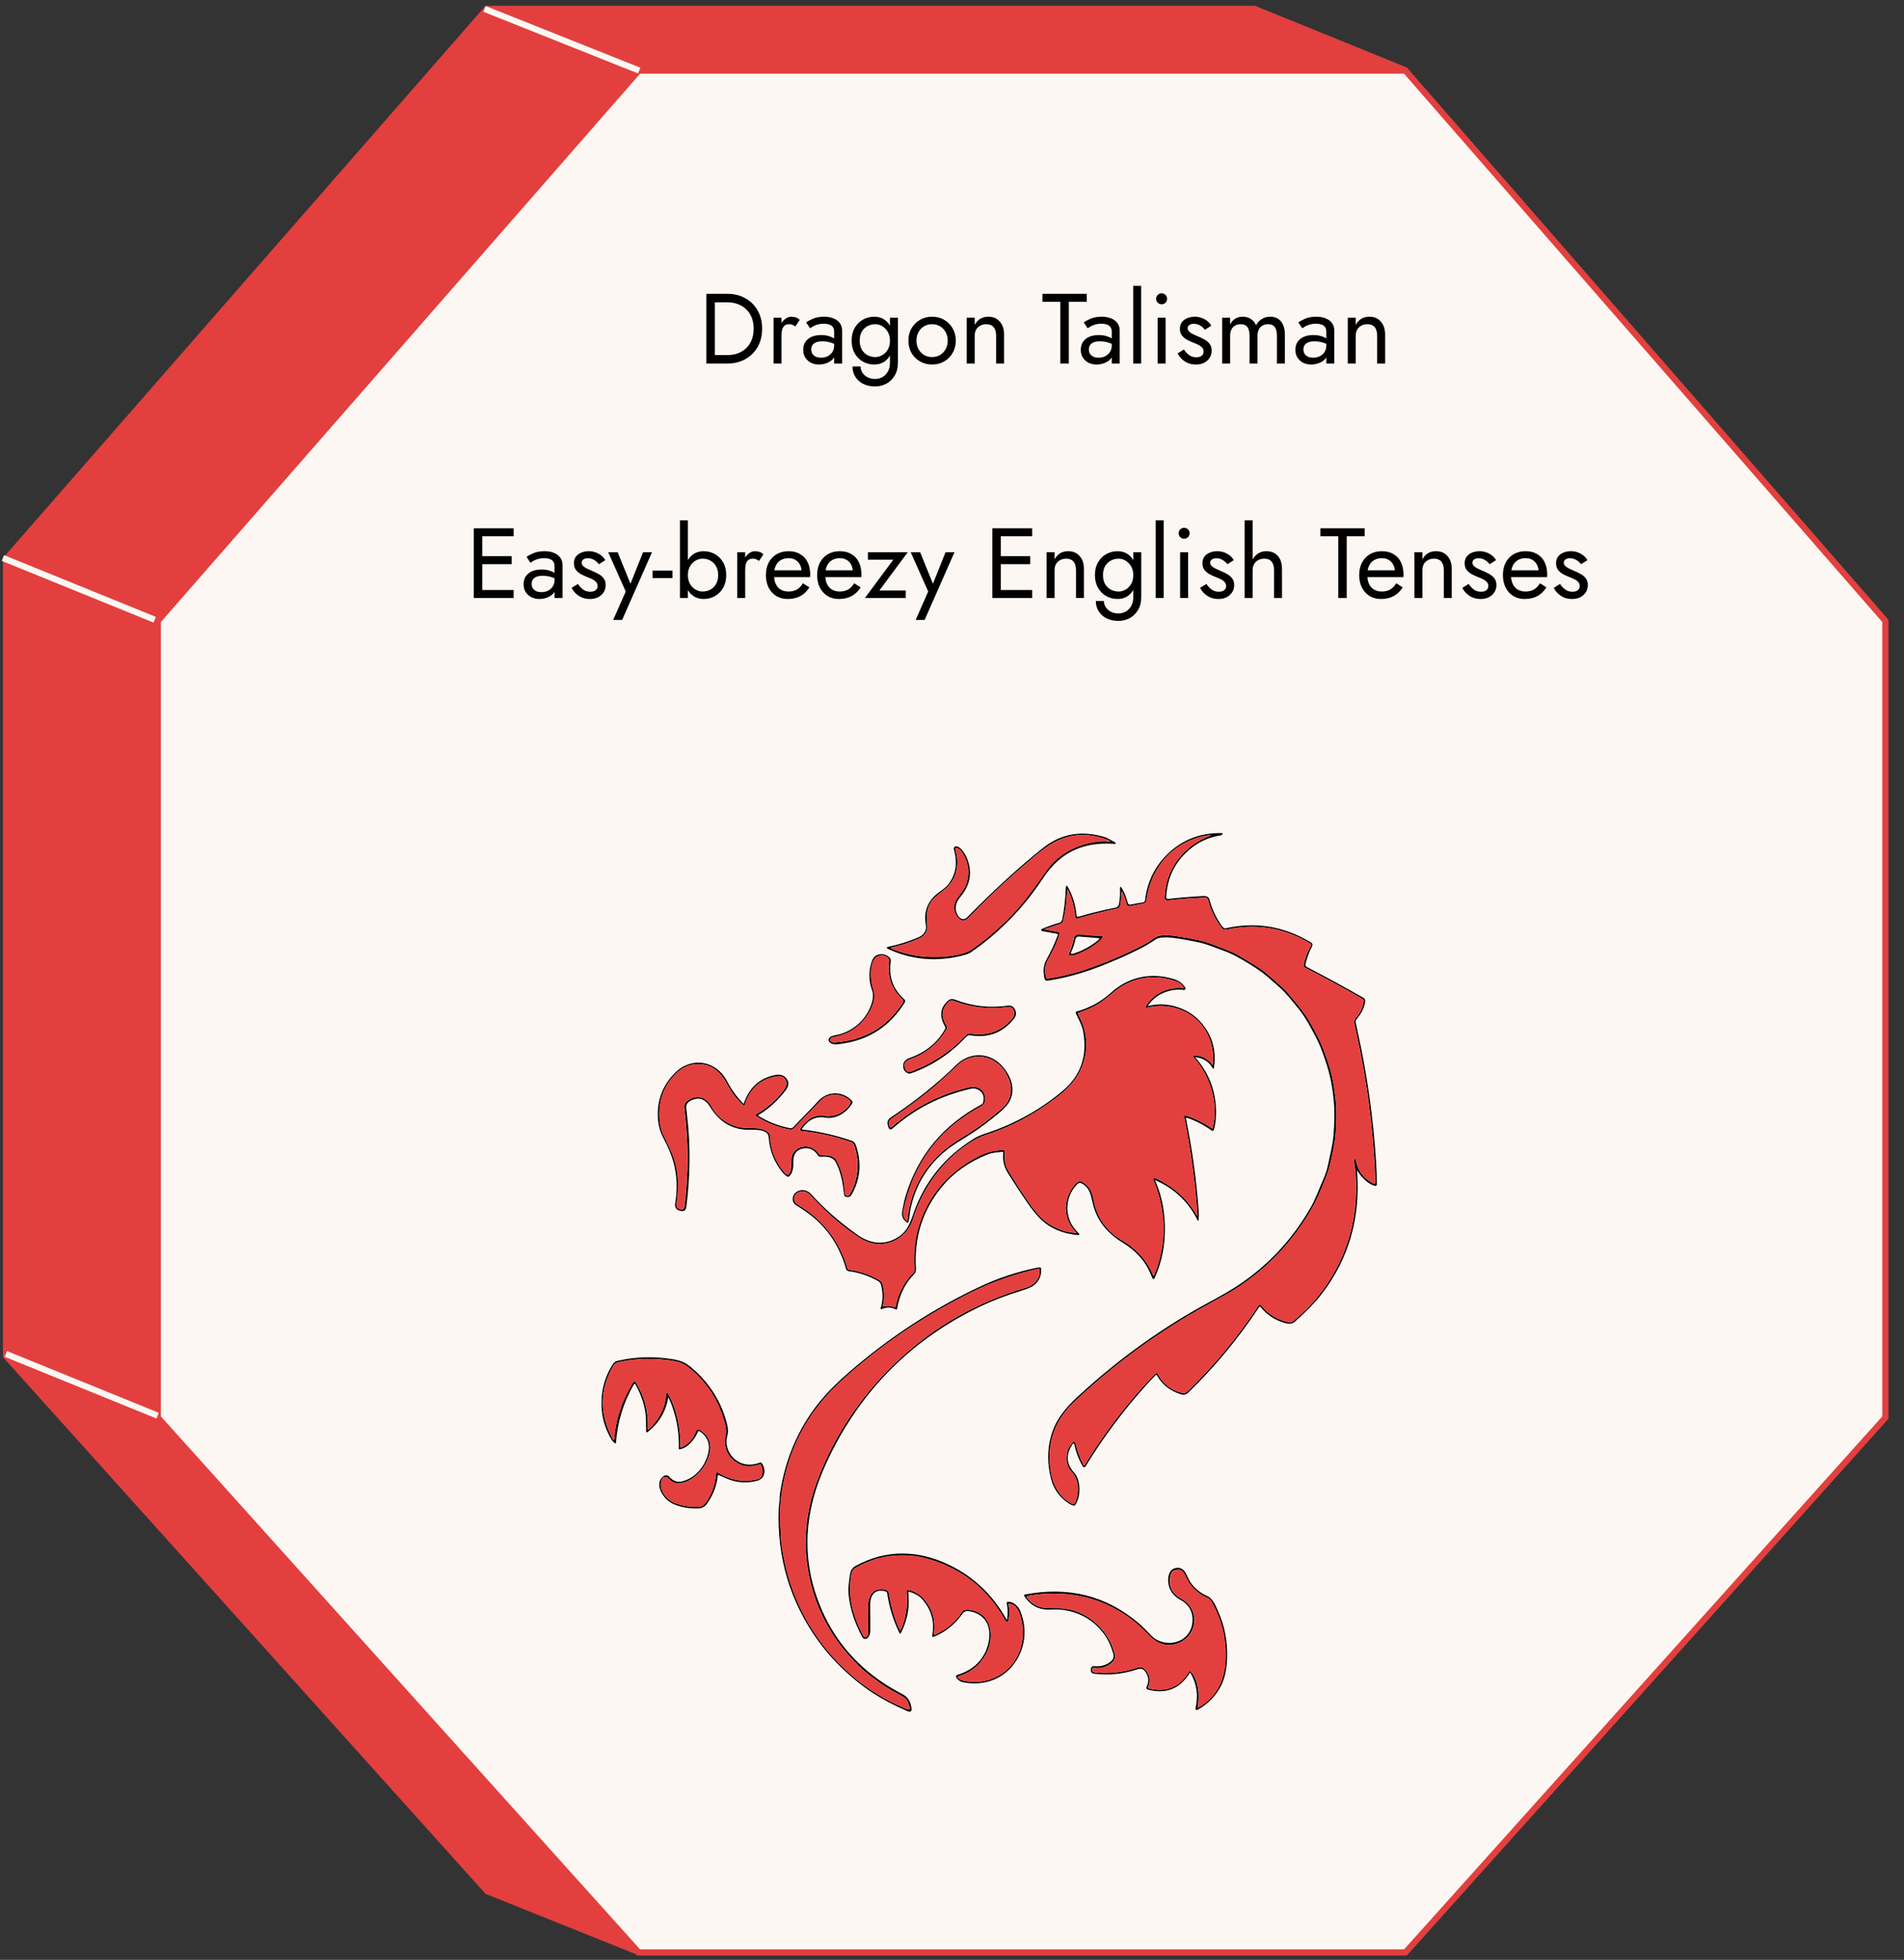 <?xml version="1.0" encoding="UTF-8"?> <svg xmlns="http://www.w3.org/2000/svg" width="103" height="106" viewBox="0 0 103 106" fill="none"><rect x="0" y="0" width="103" height="106" fill="#333333" stroke="none"/> <path d="M0.324 30.244L26.341 0.481L67.862 0.481L76.001 3.789L96.623 30.239V73.295L34.57 105.583L26.364 102.289L0.324 73.333L0.324 30.244Z" fill="#E33F3F" stroke="#E33F3F" stroke-width="0.334"></path> <path d="M8.535 33.581L34.552 3.818L76.03 3.818L101.992 33.581V76.67L76.031 105.6H34.551L8.535 76.67L8.535 33.581Z" fill="#FCF7F2" stroke="#E33F3F" stroke-width="0.334"></path> <path d="M25.886 32.343V31.912H27.787V32.343H25.886ZM25.886 29.004V28.573H27.787V29.004H25.886ZM25.886 30.512V30.081H27.679V30.512H25.886ZM25.632 28.573H26.09V32.343H25.632V28.573ZM28.761 31.578C28.761 31.672 28.782 31.753 28.825 31.821C28.872 31.889 28.935 31.941 29.014 31.977C29.096 32.009 29.19 32.026 29.294 32.026C29.427 32.026 29.545 31.999 29.649 31.945C29.757 31.891 29.841 31.815 29.903 31.718C29.967 31.618 30 31.503 30 31.374L30.086 31.697C30.086 31.855 30.037 31.986 29.94 32.09C29.847 32.194 29.73 32.271 29.59 32.322C29.454 32.372 29.317 32.397 29.181 32.397C29.03 32.397 28.888 32.367 28.755 32.306C28.626 32.241 28.522 32.149 28.443 32.031C28.364 31.912 28.324 31.769 28.324 31.6C28.324 31.359 28.409 31.167 28.578 31.024C28.75 30.876 28.989 30.803 29.294 30.803C29.474 30.803 29.622 30.824 29.741 30.867C29.863 30.907 29.96 30.954 30.032 31.008C30.104 31.058 30.152 31.099 30.177 31.131V31.384C30.052 31.298 29.922 31.237 29.79 31.201C29.657 31.162 29.515 31.142 29.364 31.142C29.224 31.142 29.109 31.16 29.019 31.196C28.933 31.232 28.868 31.282 28.825 31.347C28.782 31.412 28.761 31.489 28.761 31.578ZM28.696 30.437L28.486 30.119C28.579 30.051 28.707 29.982 28.868 29.914C29.034 29.846 29.231 29.812 29.461 29.812C29.655 29.812 29.824 29.842 29.967 29.903C30.114 29.961 30.227 30.045 30.306 30.157C30.389 30.268 30.43 30.404 30.43 30.566V32.343H30V30.625C30 30.539 29.985 30.469 29.956 30.415C29.928 30.358 29.886 30.313 29.833 30.28C29.782 30.248 29.723 30.225 29.655 30.21C29.587 30.196 29.515 30.189 29.439 30.189C29.317 30.189 29.206 30.203 29.105 30.232C29.009 30.261 28.926 30.295 28.858 30.334C28.789 30.374 28.736 30.408 28.696 30.437ZM31.262 31.584C31.312 31.659 31.37 31.729 31.435 31.794C31.499 31.858 31.573 31.911 31.655 31.95C31.742 31.986 31.835 32.004 31.936 32.004C32.058 32.004 32.153 31.977 32.221 31.923C32.293 31.866 32.329 31.788 32.329 31.692C32.329 31.605 32.3 31.534 32.242 31.476C32.189 31.415 32.119 31.365 32.032 31.325C31.946 31.282 31.855 31.243 31.758 31.207C31.65 31.164 31.541 31.113 31.429 31.056C31.322 30.995 31.23 30.918 31.155 30.824C31.083 30.727 31.047 30.607 31.047 30.463C31.047 30.316 31.084 30.194 31.16 30.097C31.239 30 31.34 29.928 31.462 29.882C31.587 29.835 31.716 29.812 31.849 29.812C31.982 29.812 32.106 29.833 32.221 29.876C32.34 29.919 32.444 29.977 32.533 30.049C32.623 30.121 32.693 30.203 32.743 30.297L32.399 30.517C32.331 30.424 32.244 30.347 32.14 30.286C32.04 30.225 31.925 30.194 31.796 30.194C31.706 30.194 31.628 30.214 31.564 30.253C31.499 30.293 31.467 30.354 31.467 30.437C31.467 30.501 31.492 30.559 31.542 30.609C31.593 30.659 31.657 30.704 31.736 30.744C31.815 30.783 31.898 30.821 31.984 30.857C32.128 30.914 32.259 30.977 32.377 31.045C32.496 31.11 32.589 31.189 32.657 31.282C32.729 31.376 32.765 31.496 32.765 31.643C32.765 31.858 32.686 32.038 32.528 32.182C32.374 32.325 32.169 32.397 31.914 32.397C31.749 32.397 31.6 32.368 31.467 32.311C31.334 32.25 31.221 32.173 31.128 32.079C31.038 31.986 30.97 31.891 30.923 31.794L31.262 31.584ZM35.272 29.866L33.656 33.528H33.171L33.85 31.993L32.902 29.866H33.414L34.2 31.805L34.022 31.783L34.787 29.866H35.272ZM35.301 31.266V30.862H36.378V31.266H35.301ZM37.213 28.142V32.343H36.782V28.142H37.213ZM39.287 31.105C39.287 31.37 39.231 31.6 39.12 31.794C39.008 31.988 38.859 32.137 38.673 32.241C38.489 32.345 38.285 32.397 38.059 32.397C37.854 32.397 37.673 32.345 37.515 32.241C37.36 32.137 37.238 31.988 37.148 31.794C37.062 31.6 37.019 31.37 37.019 31.105C37.019 30.835 37.062 30.605 37.148 30.415C37.238 30.221 37.36 30.072 37.515 29.968C37.673 29.864 37.854 29.812 38.059 29.812C38.285 29.812 38.489 29.864 38.673 29.968C38.859 30.072 39.008 30.221 39.12 30.415C39.231 30.605 39.287 30.835 39.287 31.105ZM38.85 31.105C38.85 30.914 38.811 30.753 38.732 30.62C38.657 30.487 38.554 30.386 38.425 30.318C38.299 30.25 38.159 30.216 38.005 30.216C37.879 30.216 37.755 30.25 37.633 30.318C37.511 30.386 37.41 30.487 37.331 30.62C37.252 30.753 37.213 30.914 37.213 31.105C37.213 31.295 37.252 31.456 37.331 31.589C37.41 31.722 37.511 31.823 37.633 31.891C37.755 31.959 37.879 31.993 38.005 31.993C38.159 31.993 38.299 31.959 38.425 31.891C38.554 31.823 38.657 31.722 38.732 31.589C38.811 31.456 38.85 31.295 38.85 31.105ZM40.312 29.866V32.343H39.881V29.866H40.312ZM41.06 30.34C41.003 30.297 40.951 30.266 40.904 30.248C40.858 30.227 40.798 30.216 40.726 30.216C40.619 30.216 40.534 30.243 40.473 30.297C40.412 30.35 40.369 30.424 40.344 30.517C40.322 30.611 40.312 30.717 40.312 30.835H40.118C40.118 30.638 40.152 30.463 40.22 30.313C40.292 30.158 40.383 30.036 40.495 29.946C40.606 29.857 40.719 29.812 40.834 29.812C40.924 29.812 41.007 29.824 41.082 29.849C41.161 29.871 41.233 29.916 41.297 29.984L41.06 30.34ZM42.607 32.397C42.377 32.397 42.172 32.343 41.993 32.236C41.817 32.124 41.679 31.972 41.578 31.778C41.481 31.584 41.433 31.359 41.433 31.105C41.433 30.846 41.483 30.62 41.584 30.426C41.688 30.232 41.831 30.081 42.014 29.973C42.201 29.866 42.416 29.812 42.661 29.812C42.905 29.812 43.113 29.864 43.285 29.968C43.461 30.069 43.596 30.214 43.689 30.404C43.783 30.595 43.83 30.821 43.83 31.083C43.83 31.108 43.828 31.135 43.824 31.164C43.824 31.189 43.824 31.205 43.824 31.212H41.707V30.846H43.485L43.312 31.094C43.323 31.076 43.334 31.049 43.345 31.013C43.355 30.973 43.361 30.941 43.361 30.916C43.361 30.769 43.33 30.641 43.269 30.534C43.212 30.426 43.131 30.341 43.027 30.28C42.923 30.219 42.801 30.189 42.661 30.189C42.495 30.189 42.354 30.225 42.235 30.297C42.12 30.365 42.031 30.465 41.966 30.598C41.905 30.727 41.873 30.887 41.869 31.078C41.869 31.271 41.9 31.437 41.961 31.573C42.022 31.709 42.111 31.814 42.23 31.885C42.348 31.957 42.492 31.993 42.661 31.993C42.83 31.993 42.978 31.957 43.108 31.885C43.237 31.81 43.346 31.697 43.436 31.546L43.786 31.767C43.657 31.975 43.494 32.133 43.296 32.241C43.102 32.345 42.873 32.397 42.607 32.397ZM45.379 32.397C45.149 32.397 44.944 32.343 44.765 32.236C44.589 32.124 44.451 31.972 44.35 31.778C44.253 31.584 44.205 31.359 44.205 31.105C44.205 30.846 44.255 30.62 44.355 30.426C44.46 30.232 44.603 30.081 44.786 29.973C44.973 29.866 45.188 29.812 45.433 29.812C45.677 29.812 45.885 29.864 46.057 29.968C46.233 30.069 46.368 30.214 46.461 30.404C46.555 30.595 46.601 30.821 46.601 31.083C46.601 31.108 46.6 31.135 46.596 31.164C46.596 31.189 46.596 31.205 46.596 31.212H44.479V30.846H46.257L46.084 31.094C46.095 31.076 46.106 31.049 46.117 31.013C46.127 30.973 46.133 30.941 46.133 30.916C46.133 30.769 46.102 30.641 46.041 30.534C45.984 30.426 45.903 30.341 45.799 30.28C45.695 30.219 45.573 30.189 45.433 30.189C45.267 30.189 45.126 30.225 45.007 30.297C44.892 30.365 44.803 30.465 44.738 30.598C44.677 30.727 44.645 30.887 44.641 31.078C44.641 31.271 44.671 31.437 44.733 31.573C44.794 31.709 44.883 31.814 45.002 31.885C45.12 31.957 45.264 31.993 45.433 31.993C45.601 31.993 45.75 31.957 45.88 31.885C46.009 31.81 46.118 31.697 46.208 31.546L46.558 31.767C46.429 31.975 46.266 32.133 46.068 32.241C45.874 32.345 45.645 32.397 45.379 32.397ZM48.325 30.27H46.952V29.866H49.106L47.571 31.939H48.998V32.343H46.79L48.325 30.27ZM51.635 29.866L50.02 33.528H49.535L50.213 31.993L49.265 29.866H49.777L50.563 31.805L50.386 31.783L51.151 29.866H51.635ZM53.937 32.343V31.912H55.838V32.343H53.937ZM53.937 29.004V28.573H55.838V29.004H53.937ZM53.937 30.512V30.081H55.73V30.512H53.937ZM53.683 28.573H54.141V32.343H53.683V28.573ZM58.207 30.835C58.207 30.631 58.162 30.476 58.072 30.372C57.982 30.268 57.851 30.216 57.679 30.216C57.553 30.216 57.442 30.243 57.345 30.297C57.252 30.347 57.178 30.419 57.124 30.512C57.074 30.605 57.049 30.713 57.049 30.835V32.343H56.618V29.866H57.049V30.253C57.131 30.103 57.233 29.991 57.356 29.919C57.481 29.848 57.625 29.812 57.786 29.812C58.049 29.812 58.255 29.9 58.406 30.076C58.56 30.248 58.638 30.483 58.638 30.781V32.343H58.207V30.835ZM59.281 32.505H59.717C59.717 32.623 59.749 32.733 59.814 32.833C59.878 32.938 59.97 33.02 60.088 33.081C60.207 33.146 60.347 33.178 60.509 33.178C60.634 33.178 60.758 33.148 60.88 33.087C61.002 33.026 61.103 32.929 61.182 32.796C61.264 32.666 61.306 32.498 61.306 32.289V29.866H61.737V32.289C61.737 32.573 61.677 32.81 61.559 33C61.44 33.194 61.288 33.34 61.101 33.437C60.914 33.534 60.717 33.582 60.509 33.582C60.268 33.582 60.054 33.537 59.868 33.447C59.684 33.358 59.541 33.23 59.437 33.065C59.333 32.903 59.281 32.717 59.281 32.505ZM59.232 31.105C59.232 30.835 59.288 30.605 59.399 30.415C59.51 30.221 59.659 30.072 59.846 29.968C60.033 29.864 60.237 29.812 60.46 29.812C60.668 29.812 60.85 29.864 61.004 29.968C61.158 30.072 61.279 30.221 61.365 30.415C61.455 30.605 61.5 30.835 61.5 31.105C61.5 31.37 61.455 31.6 61.365 31.794C61.279 31.988 61.158 32.137 61.004 32.241C60.85 32.345 60.668 32.397 60.46 32.397C60.237 32.397 60.033 32.345 59.846 32.241C59.659 32.137 59.51 31.988 59.399 31.794C59.288 31.6 59.232 31.37 59.232 31.105ZM59.668 31.105C59.668 31.295 59.706 31.456 59.781 31.589C59.86 31.722 59.965 31.823 60.094 31.891C60.223 31.959 60.363 31.993 60.514 31.993C60.64 31.993 60.764 31.959 60.886 31.891C61.008 31.823 61.108 31.722 61.187 31.589C61.266 31.456 61.306 31.295 61.306 31.105C61.306 30.961 61.282 30.835 61.236 30.727C61.189 30.616 61.126 30.523 61.047 30.447C60.972 30.372 60.887 30.314 60.794 30.275C60.701 30.235 60.607 30.216 60.514 30.216C60.363 30.216 60.223 30.25 60.094 30.318C59.965 30.386 59.86 30.487 59.781 30.62C59.706 30.753 59.668 30.914 59.668 31.105ZM62.519 28.142H62.95V32.343H62.519V28.142ZM63.761 28.842C63.761 28.76 63.789 28.69 63.847 28.632C63.908 28.575 63.978 28.546 64.057 28.546C64.139 28.546 64.209 28.575 64.267 28.632C64.324 28.69 64.353 28.76 64.353 28.842C64.353 28.921 64.324 28.991 64.267 29.052C64.209 29.11 64.139 29.139 64.057 29.139C63.978 29.139 63.908 29.11 63.847 29.052C63.789 28.991 63.761 28.921 63.761 28.842ZM63.841 29.866H64.272V32.343H63.841V29.866ZM65.262 31.584C65.312 31.659 65.37 31.729 65.434 31.794C65.499 31.858 65.573 31.911 65.655 31.95C65.741 31.986 65.835 32.004 65.935 32.004C66.057 32.004 66.153 31.977 66.221 31.923C66.293 31.866 66.329 31.788 66.329 31.692C66.329 31.605 66.3 31.534 66.242 31.476C66.189 31.415 66.118 31.365 66.032 31.325C65.946 31.282 65.855 31.243 65.758 31.207C65.65 31.164 65.54 31.113 65.429 31.056C65.321 30.995 65.23 30.918 65.154 30.824C65.082 30.727 65.047 30.607 65.047 30.463C65.047 30.316 65.084 30.194 65.16 30.097C65.239 30 65.339 29.928 65.461 29.882C65.587 29.835 65.716 29.812 65.849 29.812C65.982 29.812 66.106 29.833 66.221 29.876C66.339 29.919 66.443 29.977 66.533 30.049C66.623 30.121 66.693 30.203 66.743 30.297L66.398 30.517C66.33 30.424 66.244 30.347 66.14 30.286C66.039 30.225 65.924 30.194 65.795 30.194C65.706 30.194 65.628 30.214 65.564 30.253C65.499 30.293 65.467 30.354 65.467 30.437C65.467 30.501 65.492 30.559 65.542 30.609C65.592 30.659 65.657 30.704 65.736 30.744C65.815 30.783 65.898 30.821 65.984 30.857C66.127 30.914 66.258 30.977 66.377 31.045C66.496 31.11 66.589 31.189 66.657 31.282C66.729 31.376 66.765 31.496 66.765 31.643C66.765 31.858 66.686 32.038 66.528 32.182C66.373 32.325 66.169 32.397 65.914 32.397C65.749 32.397 65.6 32.368 65.467 32.311C65.334 32.25 65.221 32.173 65.127 32.079C65.038 31.986 64.969 31.891 64.923 31.794L65.262 31.584ZM67.763 28.142V32.343H67.332V28.142H67.763ZM68.921 30.835C68.921 30.631 68.876 30.476 68.786 30.372C68.7 30.268 68.569 30.216 68.393 30.216C68.267 30.216 68.156 30.243 68.059 30.297C67.966 30.35 67.892 30.424 67.838 30.517C67.788 30.611 67.763 30.717 67.763 30.835H67.623C67.623 30.638 67.661 30.463 67.736 30.313C67.811 30.158 67.914 30.036 68.043 29.946C68.176 29.857 68.329 29.812 68.501 29.812C68.673 29.812 68.822 29.848 68.948 29.919C69.077 29.991 69.176 30.099 69.244 30.243C69.316 30.386 69.352 30.566 69.352 30.781V32.343H68.921V30.835ZM71.427 29.004V28.573H73.823V29.004H72.854V32.343H72.396V29.004H71.427ZM74.703 32.397C74.473 32.397 74.268 32.343 74.088 32.236C73.913 32.124 73.774 31.972 73.674 31.778C73.577 31.584 73.528 31.359 73.528 31.105C73.528 30.846 73.579 30.62 73.679 30.426C73.783 30.232 73.927 30.081 74.11 29.973C74.297 29.866 74.512 29.812 74.756 29.812C75.001 29.812 75.209 29.864 75.381 29.968C75.557 30.069 75.692 30.214 75.785 30.404C75.879 30.595 75.925 30.821 75.925 31.083C75.925 31.108 75.923 31.135 75.92 31.164C75.92 31.189 75.92 31.205 75.92 31.212H73.803V30.846H75.581L75.408 31.094C75.419 31.076 75.43 31.049 75.44 31.013C75.451 30.973 75.457 30.941 75.457 30.916C75.457 30.769 75.426 30.641 75.365 30.534C75.308 30.426 75.227 30.341 75.123 30.28C75.019 30.219 74.896 30.189 74.756 30.189C74.591 30.189 74.449 30.225 74.331 30.297C74.216 30.365 74.126 30.465 74.062 30.598C74.001 30.727 73.968 30.887 73.965 31.078C73.965 31.271 73.995 31.437 74.056 31.573C74.117 31.709 74.207 31.814 74.326 31.885C74.444 31.957 74.588 31.993 74.756 31.993C74.925 31.993 75.074 31.957 75.203 31.885C75.333 31.81 75.442 31.697 75.532 31.546L75.882 31.767C75.753 31.975 75.589 32.133 75.392 32.241C75.198 32.345 74.968 32.397 74.703 32.397ZM78.105 30.835C78.105 30.631 78.06 30.476 77.97 30.372C77.88 30.268 77.749 30.216 77.577 30.216C77.451 30.216 77.34 30.243 77.243 30.297C77.15 30.347 77.076 30.419 77.022 30.512C76.972 30.605 76.947 30.713 76.947 30.835V32.343H76.516V29.866H76.947V30.253C77.029 30.103 77.132 29.991 77.254 29.919C77.379 29.848 77.523 29.812 77.684 29.812C77.947 29.812 78.153 29.9 78.304 30.076C78.458 30.248 78.535 30.483 78.535 30.781V32.343H78.105V30.835ZM79.448 31.584C79.498 31.659 79.556 31.729 79.62 31.794C79.685 31.858 79.758 31.911 79.841 31.95C79.927 31.986 80.021 32.004 80.121 32.004C80.243 32.004 80.338 31.977 80.407 31.923C80.478 31.866 80.514 31.788 80.514 31.692C80.514 31.605 80.486 31.534 80.428 31.476C80.374 31.415 80.304 31.365 80.218 31.325C80.132 31.282 80.04 31.243 79.943 31.207C79.836 31.164 79.726 31.113 79.615 31.056C79.507 30.995 79.416 30.918 79.34 30.824C79.268 30.727 79.233 30.607 79.233 30.463C79.233 30.316 79.27 30.194 79.346 30.097C79.425 30 79.525 29.928 79.647 29.882C79.773 29.835 79.902 29.812 80.035 29.812C80.168 29.812 80.292 29.833 80.407 29.876C80.525 29.919 80.629 29.977 80.719 30.049C80.809 30.121 80.879 30.203 80.929 30.297L80.584 30.517C80.516 30.424 80.43 30.347 80.326 30.286C80.225 30.225 80.11 30.194 79.981 30.194C79.891 30.194 79.814 30.214 79.749 30.253C79.685 30.293 79.653 30.354 79.653 30.437C79.653 30.501 79.678 30.559 79.728 30.609C79.778 30.659 79.843 30.704 79.922 30.744C80.001 30.783 80.084 30.821 80.17 30.857C80.313 30.914 80.444 30.977 80.563 31.045C80.681 31.11 80.775 31.189 80.843 31.282C80.915 31.376 80.951 31.496 80.951 31.643C80.951 31.858 80.872 32.038 80.714 32.182C80.559 32.325 80.355 32.397 80.1 32.397C79.934 32.397 79.785 32.368 79.653 32.311C79.52 32.25 79.407 32.173 79.313 32.079C79.224 31.986 79.155 31.891 79.109 31.794L79.448 31.584ZM82.477 32.397C82.247 32.397 82.042 32.343 81.863 32.236C81.687 32.124 81.548 31.972 81.448 31.778C81.351 31.584 81.302 31.359 81.302 31.105C81.302 30.846 81.353 30.62 81.453 30.426C81.557 30.232 81.701 30.081 81.884 29.973C82.071 29.866 82.286 29.812 82.531 29.812C82.775 29.812 82.983 29.864 83.155 29.968C83.331 30.069 83.466 30.214 83.559 30.404C83.653 30.595 83.699 30.821 83.699 31.083C83.699 31.108 83.698 31.135 83.694 31.164C83.694 31.189 83.694 31.205 83.694 31.212H81.577V30.846H83.355L83.182 31.094C83.193 31.076 83.204 31.049 83.215 31.013C83.225 30.973 83.231 30.941 83.231 30.916C83.231 30.769 83.2 30.641 83.139 30.534C83.082 30.426 83.001 30.341 82.897 30.28C82.793 30.219 82.671 30.189 82.531 30.189C82.365 30.189 82.224 30.225 82.105 30.297C81.99 30.365 81.9 30.465 81.836 30.598C81.775 30.727 81.742 30.887 81.739 31.078C81.739 31.271 81.769 31.437 81.83 31.573C81.891 31.709 81.981 31.814 82.1 31.885C82.218 31.957 82.362 31.993 82.531 31.993C82.699 31.993 82.848 31.957 82.978 31.885C83.107 31.81 83.216 31.697 83.306 31.546L83.656 31.767C83.527 31.975 83.364 32.133 83.166 32.241C82.972 32.345 82.742 32.397 82.477 32.397ZM84.392 31.584C84.442 31.659 84.5 31.729 84.564 31.794C84.629 31.858 84.703 31.911 84.785 31.95C84.871 31.986 84.965 32.004 85.065 32.004C85.188 32.004 85.283 31.977 85.351 31.923C85.423 31.866 85.459 31.788 85.459 31.692C85.459 31.605 85.43 31.534 85.372 31.476C85.319 31.415 85.249 31.365 85.162 31.325C85.076 31.282 84.985 31.243 84.888 31.207C84.78 31.164 84.671 31.113 84.559 31.056C84.451 30.995 84.36 30.918 84.284 30.824C84.213 30.727 84.177 30.607 84.177 30.463C84.177 30.316 84.214 30.194 84.29 30.097C84.369 30 84.469 29.928 84.591 29.882C84.717 29.835 84.846 29.812 84.979 29.812C85.112 29.812 85.236 29.833 85.351 29.876C85.469 29.919 85.573 29.977 85.663 30.049C85.753 30.121 85.823 30.203 85.873 30.297L85.529 30.517C85.46 30.424 85.374 30.347 85.27 30.286C85.17 30.225 85.055 30.194 84.925 30.194C84.836 30.194 84.758 30.214 84.694 30.253C84.629 30.293 84.597 30.354 84.597 30.437C84.597 30.501 84.622 30.559 84.672 30.609C84.722 30.659 84.787 30.704 84.866 30.744C84.945 30.783 85.028 30.821 85.114 30.857C85.257 30.914 85.389 30.977 85.507 31.045C85.626 31.11 85.719 31.189 85.787 31.282C85.859 31.376 85.895 31.496 85.895 31.643C85.895 31.858 85.816 32.038 85.658 32.182C85.504 32.325 85.299 32.397 85.044 32.397C84.879 32.397 84.73 32.368 84.597 32.311C84.464 32.25 84.351 32.173 84.257 32.079C84.168 31.986 84.1 31.891 84.053 31.794L84.392 31.584Z" fill="black"></path> <path d="M38.212 15.892H38.67V19.663H38.212V15.892ZM39.343 19.663H38.465V19.205H39.343C39.555 19.205 39.749 19.172 39.925 19.108C40.1 19.04 40.251 18.945 40.377 18.822C40.503 18.697 40.6 18.546 40.668 18.37C40.736 18.194 40.77 17.997 40.77 17.777C40.77 17.558 40.736 17.361 40.668 17.185C40.6 17.009 40.503 16.86 40.377 16.738C40.251 16.612 40.1 16.517 39.925 16.453C39.749 16.384 39.555 16.35 39.343 16.35H38.465V15.892H39.343C39.709 15.892 40.034 15.971 40.318 16.129C40.601 16.287 40.824 16.508 40.986 16.792C41.147 17.072 41.228 17.4 41.228 17.777C41.228 18.154 41.147 18.485 40.986 18.768C40.824 19.049 40.601 19.268 40.318 19.426C40.034 19.584 39.709 19.663 39.343 19.663ZM42.277 17.185V19.663H41.846V17.185H42.277ZM43.025 17.659C42.968 17.616 42.916 17.585 42.869 17.567C42.822 17.546 42.763 17.535 42.691 17.535C42.584 17.535 42.499 17.562 42.438 17.616C42.377 17.67 42.334 17.743 42.309 17.837C42.287 17.93 42.277 18.036 42.277 18.154H42.083C42.083 17.957 42.117 17.783 42.185 17.632C42.257 17.478 42.348 17.356 42.46 17.266C42.571 17.176 42.684 17.131 42.799 17.131C42.889 17.131 42.971 17.144 43.047 17.169C43.126 17.19 43.198 17.235 43.262 17.303L43.025 17.659ZM43.886 18.898C43.886 18.991 43.907 19.072 43.95 19.14C43.997 19.208 44.06 19.26 44.139 19.296C44.221 19.329 44.315 19.345 44.419 19.345C44.552 19.345 44.67 19.318 44.775 19.264C44.882 19.21 44.967 19.135 45.028 19.038C45.092 18.937 45.125 18.822 45.125 18.693L45.211 19.016C45.211 19.174 45.162 19.305 45.065 19.41C44.972 19.514 44.855 19.591 44.715 19.641C44.579 19.691 44.442 19.716 44.306 19.716C44.155 19.716 44.013 19.686 43.88 19.625C43.751 19.56 43.647 19.469 43.568 19.35C43.489 19.232 43.45 19.088 43.45 18.919C43.45 18.679 43.534 18.487 43.703 18.343C43.875 18.196 44.114 18.122 44.419 18.122C44.599 18.122 44.748 18.144 44.866 18.187C44.988 18.226 45.085 18.273 45.157 18.327C45.229 18.377 45.277 18.418 45.302 18.451V18.704C45.177 18.618 45.047 18.557 44.915 18.521C44.782 18.481 44.64 18.462 44.489 18.462C44.349 18.462 44.234 18.48 44.144 18.515C44.058 18.551 43.993 18.602 43.95 18.666C43.907 18.731 43.886 18.808 43.886 18.898ZM43.821 17.756L43.611 17.438C43.705 17.37 43.832 17.302 43.993 17.233C44.159 17.165 44.356 17.131 44.586 17.131C44.78 17.131 44.949 17.162 45.092 17.223C45.239 17.28 45.353 17.364 45.432 17.476C45.514 17.587 45.556 17.724 45.556 17.885V19.663H45.125V17.944C45.125 17.858 45.11 17.788 45.081 17.734C45.053 17.677 45.011 17.632 44.958 17.6C44.907 17.567 44.848 17.544 44.78 17.53C44.712 17.515 44.64 17.508 44.565 17.508C44.442 17.508 44.331 17.523 44.23 17.551C44.134 17.58 44.051 17.614 43.983 17.654C43.914 17.693 43.861 17.727 43.821 17.756ZM46.118 19.824H46.554C46.554 19.943 46.587 20.052 46.651 20.153C46.716 20.257 46.807 20.34 46.926 20.401C47.044 20.465 47.184 20.497 47.346 20.497C47.472 20.497 47.596 20.467 47.718 20.406C47.84 20.345 47.94 20.248 48.019 20.115C48.102 19.986 48.143 19.817 48.143 19.609V17.185H48.574V19.609C48.574 19.892 48.515 20.129 48.396 20.32C48.278 20.514 48.125 20.659 47.939 20.756C47.752 20.853 47.554 20.901 47.346 20.901C47.105 20.901 46.892 20.857 46.705 20.767C46.522 20.677 46.378 20.549 46.274 20.384C46.17 20.223 46.118 20.036 46.118 19.824ZM46.07 18.424C46.07 18.154 46.125 17.925 46.237 17.734C46.348 17.541 46.497 17.392 46.684 17.287C46.87 17.183 47.075 17.131 47.298 17.131C47.506 17.131 47.687 17.183 47.842 17.287C47.996 17.392 48.116 17.541 48.203 17.734C48.292 17.925 48.337 18.154 48.337 18.424C48.337 18.689 48.292 18.919 48.203 19.113C48.116 19.307 47.996 19.456 47.842 19.56C47.687 19.664 47.506 19.716 47.298 19.716C47.075 19.716 46.87 19.664 46.684 19.56C46.497 19.456 46.348 19.307 46.237 19.113C46.125 18.919 46.07 18.689 46.07 18.424ZM46.506 18.424C46.506 18.614 46.544 18.776 46.619 18.909C46.698 19.041 46.802 19.142 46.931 19.21C47.061 19.278 47.201 19.312 47.352 19.312C47.477 19.312 47.601 19.278 47.723 19.21C47.845 19.142 47.946 19.041 48.025 18.909C48.104 18.776 48.143 18.614 48.143 18.424C48.143 18.28 48.12 18.154 48.073 18.047C48.026 17.936 47.964 17.842 47.885 17.767C47.809 17.691 47.725 17.634 47.632 17.594C47.538 17.555 47.445 17.535 47.352 17.535C47.201 17.535 47.061 17.569 46.931 17.637C46.802 17.706 46.698 17.806 46.619 17.939C46.544 18.072 46.506 18.233 46.506 18.424ZM49.141 18.424C49.141 18.172 49.197 17.95 49.308 17.756C49.423 17.562 49.578 17.409 49.772 17.298C49.965 17.187 50.183 17.131 50.423 17.131C50.667 17.131 50.885 17.187 51.075 17.298C51.269 17.409 51.422 17.562 51.533 17.756C51.648 17.95 51.705 18.172 51.705 18.424C51.705 18.672 51.648 18.894 51.533 19.092C51.422 19.286 51.269 19.438 51.075 19.549C50.885 19.661 50.667 19.716 50.423 19.716C50.183 19.716 49.965 19.661 49.772 19.549C49.578 19.438 49.423 19.286 49.308 19.092C49.197 18.894 49.141 18.672 49.141 18.424ZM49.578 18.424C49.578 18.596 49.614 18.749 49.685 18.882C49.761 19.015 49.861 19.12 49.987 19.199C50.116 19.275 50.262 19.312 50.423 19.312C50.585 19.312 50.728 19.275 50.854 19.199C50.983 19.12 51.084 19.015 51.156 18.882C51.231 18.749 51.269 18.596 51.269 18.424C51.269 18.251 51.231 18.099 51.156 17.966C51.084 17.829 50.983 17.724 50.854 17.648C50.728 17.573 50.585 17.535 50.423 17.535C50.262 17.535 50.116 17.573 49.987 17.648C49.861 17.724 49.761 17.829 49.685 17.966C49.614 18.099 49.578 18.251 49.578 18.424ZM53.886 18.154C53.886 17.95 53.841 17.795 53.751 17.691C53.661 17.587 53.531 17.535 53.358 17.535C53.232 17.535 53.121 17.562 53.024 17.616C52.931 17.666 52.857 17.738 52.803 17.831C52.753 17.925 52.728 18.032 52.728 18.154V19.663H52.297V17.185H52.728V17.573C52.81 17.422 52.913 17.311 53.035 17.239C53.161 17.167 53.304 17.131 53.466 17.131C53.728 17.131 53.934 17.219 54.085 17.395C54.24 17.567 54.317 17.803 54.317 18.101V19.663H53.886V18.154ZM56.392 16.323V15.892H58.788V16.323H57.819V19.663H57.361V16.323H56.392ZM58.903 18.898C58.903 18.991 58.924 19.072 58.967 19.14C59.014 19.208 59.077 19.26 59.156 19.296C59.239 19.329 59.332 19.345 59.436 19.345C59.569 19.345 59.687 19.318 59.791 19.264C59.899 19.21 59.983 19.135 60.045 19.038C60.109 18.937 60.142 18.822 60.142 18.693L60.228 19.016C60.228 19.174 60.179 19.305 60.082 19.41C59.989 19.514 59.872 19.591 59.732 19.641C59.596 19.691 59.459 19.716 59.323 19.716C59.172 19.716 59.03 19.686 58.897 19.625C58.768 19.56 58.664 19.469 58.585 19.35C58.506 19.232 58.467 19.088 58.467 18.919C58.467 18.679 58.551 18.487 58.72 18.343C58.892 18.196 59.131 18.122 59.436 18.122C59.615 18.122 59.764 18.144 59.883 18.187C60.005 18.226 60.102 18.273 60.174 18.327C60.246 18.377 60.294 18.418 60.319 18.451V18.704C60.194 18.618 60.064 18.557 59.931 18.521C59.799 18.481 59.657 18.462 59.506 18.462C59.366 18.462 59.251 18.48 59.161 18.515C59.075 18.551 59.01 18.602 58.967 18.666C58.924 18.731 58.903 18.808 58.903 18.898ZM58.838 17.756L58.628 17.438C58.721 17.37 58.849 17.302 59.01 17.233C59.176 17.165 59.373 17.131 59.603 17.131C59.797 17.131 59.966 17.162 60.109 17.223C60.256 17.28 60.37 17.364 60.449 17.476C60.531 17.587 60.572 17.724 60.572 17.885V19.663H60.142V17.944C60.142 17.858 60.127 17.788 60.098 17.734C60.07 17.677 60.028 17.632 59.975 17.6C59.924 17.567 59.865 17.544 59.797 17.53C59.729 17.515 59.657 17.508 59.581 17.508C59.459 17.508 59.348 17.523 59.247 17.551C59.151 17.58 59.068 17.614 59 17.654C58.931 17.693 58.878 17.727 58.838 17.756ZM61.302 15.461H61.733V19.663H61.302V15.461ZM62.543 16.162C62.543 16.079 62.572 16.009 62.629 15.952C62.691 15.894 62.761 15.865 62.84 15.865C62.922 15.865 62.992 15.894 63.05 15.952C63.107 16.009 63.136 16.079 63.136 16.162C63.136 16.241 63.107 16.311 63.05 16.372C62.992 16.429 62.922 16.458 62.84 16.458C62.761 16.458 62.691 16.429 62.629 16.372C62.572 16.311 62.543 16.241 62.543 16.162ZM62.624 17.185H63.055V19.663H62.624V17.185ZM64.045 18.903C64.095 18.979 64.153 19.049 64.217 19.113C64.282 19.178 64.355 19.23 64.438 19.269C64.524 19.305 64.618 19.323 64.718 19.323C64.84 19.323 64.935 19.296 65.004 19.242C65.075 19.185 65.111 19.108 65.111 19.011C65.111 18.925 65.082 18.853 65.025 18.795C64.971 18.734 64.901 18.684 64.815 18.645C64.729 18.602 64.637 18.562 64.54 18.526C64.433 18.483 64.323 18.433 64.212 18.375C64.104 18.314 64.012 18.237 63.937 18.144C63.865 18.047 63.829 17.927 63.829 17.783C63.829 17.636 63.867 17.514 63.942 17.417C64.021 17.32 64.122 17.248 64.244 17.201C64.37 17.154 64.499 17.131 64.632 17.131C64.765 17.131 64.889 17.153 65.004 17.196C65.122 17.239 65.226 17.296 65.316 17.368C65.406 17.44 65.476 17.523 65.526 17.616L65.181 17.837C65.113 17.743 65.027 17.666 64.923 17.605C64.822 17.544 64.707 17.514 64.578 17.514C64.488 17.514 64.411 17.533 64.346 17.573C64.282 17.612 64.249 17.673 64.249 17.756C64.249 17.821 64.275 17.878 64.325 17.928C64.375 17.979 64.44 18.023 64.519 18.063C64.598 18.102 64.68 18.14 64.766 18.176C64.91 18.233 65.041 18.296 65.16 18.364C65.278 18.429 65.371 18.508 65.44 18.602C65.511 18.695 65.547 18.815 65.547 18.962C65.547 19.178 65.469 19.357 65.311 19.501C65.156 19.645 64.951 19.716 64.696 19.716C64.531 19.716 64.382 19.688 64.249 19.63C64.117 19.569 64.003 19.492 63.91 19.399C63.82 19.305 63.752 19.21 63.705 19.113L64.045 18.903ZM69.508 18.101V19.663H69.077V18.154C69.077 17.943 69.038 17.786 68.959 17.686C68.883 17.585 68.765 17.535 68.603 17.535C68.485 17.535 68.382 17.56 68.296 17.61C68.21 17.657 68.144 17.727 68.097 17.821C68.05 17.914 68.027 18.025 68.027 18.154V19.663H67.596V18.154C67.596 17.943 67.556 17.786 67.477 17.686C67.402 17.585 67.284 17.535 67.122 17.535C67.003 17.535 66.901 17.56 66.815 17.61C66.729 17.657 66.662 17.727 66.616 17.821C66.569 17.914 66.546 18.025 66.546 18.154V19.663H66.115V17.185H66.546V17.546C66.621 17.406 66.714 17.302 66.826 17.233C66.941 17.165 67.075 17.131 67.23 17.131C67.402 17.131 67.549 17.172 67.671 17.255C67.797 17.334 67.888 17.447 67.946 17.594C68.032 17.44 68.14 17.325 68.269 17.25C68.398 17.171 68.546 17.131 68.711 17.131C68.88 17.131 69.023 17.169 69.142 17.244C69.26 17.32 69.35 17.431 69.411 17.578C69.476 17.722 69.508 17.896 69.508 18.101ZM70.511 18.898C70.511 18.991 70.533 19.072 70.576 19.14C70.623 19.208 70.685 19.26 70.764 19.296C70.847 19.329 70.94 19.345 71.044 19.345C71.177 19.345 71.296 19.318 71.4 19.264C71.508 19.21 71.592 19.135 71.653 19.038C71.718 18.937 71.75 18.822 71.75 18.693L71.836 19.016C71.836 19.174 71.788 19.305 71.691 19.41C71.597 19.514 71.481 19.591 71.341 19.641C71.204 19.691 71.068 19.716 70.931 19.716C70.781 19.716 70.639 19.686 70.506 19.625C70.377 19.56 70.272 19.469 70.194 19.35C70.115 19.232 70.075 19.088 70.075 18.919C70.075 18.679 70.159 18.487 70.328 18.343C70.501 18.196 70.739 18.122 71.044 18.122C71.224 18.122 71.373 18.144 71.492 18.187C71.614 18.226 71.711 18.273 71.782 18.327C71.854 18.377 71.903 18.418 71.928 18.451V18.704C71.802 18.618 71.673 18.557 71.54 18.521C71.407 18.481 71.265 18.462 71.115 18.462C70.975 18.462 70.859 18.48 70.77 18.515C70.684 18.551 70.619 18.602 70.576 18.666C70.533 18.731 70.511 18.808 70.511 18.898ZM70.447 17.756L70.237 17.438C70.33 17.37 70.457 17.302 70.619 17.233C70.784 17.165 70.982 17.131 71.211 17.131C71.405 17.131 71.574 17.162 71.718 17.223C71.865 17.28 71.978 17.364 72.057 17.476C72.14 17.587 72.181 17.724 72.181 17.885V19.663H71.75V17.944C71.75 17.858 71.736 17.788 71.707 17.734C71.678 17.677 71.637 17.632 71.583 17.6C71.533 17.567 71.474 17.544 71.405 17.53C71.337 17.515 71.265 17.508 71.19 17.508C71.068 17.508 70.957 17.523 70.856 17.551C70.759 17.58 70.676 17.614 70.608 17.654C70.54 17.693 70.486 17.727 70.447 17.756ZM74.499 18.154C74.499 17.95 74.454 17.795 74.365 17.691C74.275 17.587 74.144 17.535 73.972 17.535C73.846 17.535 73.734 17.562 73.638 17.616C73.544 17.666 73.471 17.738 73.417 17.831C73.367 17.925 73.341 18.032 73.341 18.154V19.663H72.91V17.185H73.341V17.573C73.424 17.422 73.526 17.311 73.648 17.239C73.774 17.167 73.918 17.131 74.079 17.131C74.341 17.131 74.548 17.219 74.699 17.395C74.853 17.567 74.93 17.803 74.93 18.101V19.663H74.499V18.154Z" fill="black"></path> <path d="M0.319 73.23L8.53 76.567" stroke="#FCF7F2" stroke-width="0.334"></path> <path d="M0.157 30.181L8.368 33.518" stroke="#FCF7F2" stroke-width="0.334"></path> <path d="M26.211 0.481L34.58 3.818" stroke="#FCF7F2" stroke-width="0.334"></path> <path d="M73.413 63.336C73.608 65.874 72.961 68.103 71.472 70.02C71.145 70.441 70.675 70.925 70.062 71.475C69.887 71.632 69.686 71.608 69.476 71.546C68.963 71.396 68.539 71.114 68.203 70.698C68.17 70.657 68.138 70.658 68.109 70.702C66.994 72.388 65.717 73.927 64.277 75.322C64.167 75.429 64.036 75.459 63.885 75.411C63.288 75.223 62.855 74.879 62.584 74.379C62.568 74.35 62.549 74.347 62.525 74.37C62.374 74.518 62.225 74.672 62.08 74.832C60.814 76.228 59.693 77.723 58.719 79.316C58.711 79.328 58.701 79.338 58.688 79.345C58.676 79.352 58.662 79.355 58.648 79.355C58.634 79.355 58.62 79.351 58.608 79.344C58.595 79.337 58.585 79.327 58.578 79.314C58.354 78.934 58.2 78.528 58.114 78.097C58.112 78.09 58.108 78.082 58.103 78.076C58.097 78.071 58.09 78.067 58.082 78.065C58.074 78.063 58.066 78.064 58.058 78.067C58.051 78.07 58.044 78.075 58.04 78.082C57.645 78.651 57.669 79.175 58.111 79.655C58.478 80.052 58.483 80.993 58.153 81.409C58.137 81.43 58.115 81.437 58.089 81.432C58.009 81.416 57.932 81.385 57.86 81.34C57.336 81.013 57.002 80.563 56.852 79.959C56.653 79.154 56.654 78.394 56.855 77.679C57.111 76.767 57.621 76.16 58.374 75.469C60.584 73.44 62.953 71.748 65.48 70.393C66.066 70.079 66.536 69.806 66.891 69.575C68.559 68.487 69.898 67.063 70.906 65.301C71.188 64.808 71.367 64.273 71.598 63.757C71.713 63.498 71.802 63.215 71.863 62.908C71.966 62.387 72.101 61.903 72.142 61.366C72.187 60.794 72.197 60.28 72.173 59.824C72.155 59.493 72.112 59.119 72.043 58.7C71.987 58.359 71.902 58.006 71.788 57.641C71.622 57.114 71.473 56.706 71.341 56.418C71.189 56.091 71.004 55.739 70.788 55.364C70.594 55.027 70.393 54.734 70.186 54.483C69.884 54.116 69.592 53.735 69.231 53.41C68.763 52.988 68.438 52.711 68.255 52.579C67.908 52.328 67.481 52.06 66.972 51.776C66.701 51.625 66.415 51.496 66.115 51.391C65.711 51.249 65.327 51.074 64.896 50.979C64.423 50.874 63.949 50.789 63.474 50.725C63.227 50.692 62.737 50.662 62.531 50.801C62.227 51.006 61.937 51.179 61.658 51.32C60.946 51.68 60.219 51.993 59.477 52.281C58.53 52.649 57.592 52.903 56.663 53.041C56.629 53.046 56.594 53.038 56.565 53.018C56.536 52.998 56.516 52.969 56.509 52.935C56.429 52.584 56.421 52.227 56.62 51.88C56.851 51.477 57.049 51.048 57.214 50.594C57.234 50.537 57.215 50.504 57.155 50.495C56.902 50.455 56.653 50.412 56.41 50.365C56.376 50.358 56.349 50.342 56.327 50.316C56.323 50.311 56.32 50.305 56.319 50.299C56.318 50.293 56.318 50.286 56.319 50.28C56.321 50.274 56.323 50.268 56.328 50.263C56.332 50.259 56.337 50.255 56.343 50.252C56.654 50.117 56.974 50.003 57.304 49.91C57.411 49.88 57.452 49.795 57.471 49.693C57.578 49.127 57.638 48.583 57.65 48.061C57.651 48.034 57.654 48.008 57.66 47.982C57.679 47.885 57.712 47.879 57.761 47.965C58.03 48.434 58.19 48.955 58.239 49.528C58.24 49.538 58.243 49.548 58.248 49.556C58.254 49.565 58.261 49.572 58.269 49.578C58.277 49.584 58.286 49.587 58.296 49.589C58.306 49.591 58.316 49.59 58.325 49.587C58.954 49.401 59.628 49.235 60.35 49.089C60.457 49.067 60.518 48.987 60.536 48.883C60.582 48.63 60.599 48.366 60.587 48.092C60.58 47.931 60.617 47.92 60.699 48.059C60.83 48.28 60.934 48.541 61.011 48.84C61.019 48.87 61.038 48.895 61.064 48.911C61.09 48.928 61.122 48.933 61.152 48.927C61.375 48.881 61.603 48.841 61.836 48.807C61.907 48.797 61.945 48.751 61.949 48.669C61.95 48.629 61.954 48.59 61.96 48.551C62.082 47.73 62.408 47.022 62.936 46.427C63.767 45.49 64.826 45.034 66.114 45.058C66.143 45.059 66.15 45.072 66.137 45.097L66.126 45.119C66.108 45.154 66.08 45.174 66.041 45.18C65.377 45.282 64.795 45.553 64.295 45.992C63.538 46.656 63.136 47.507 63.087 48.545C63.087 48.556 63.089 48.567 63.093 48.577C63.097 48.587 63.103 48.596 63.111 48.603C63.119 48.611 63.128 48.616 63.138 48.62C63.149 48.623 63.16 48.624 63.17 48.623C63.725 48.558 64.287 48.51 64.858 48.478C65.041 48.468 65.358 48.4 65.423 48.644C65.566 49.173 65.791 49.654 66.101 50.087C66.135 50.135 66.177 50.172 66.225 50.199C66.249 50.212 66.274 50.215 66.301 50.209C67.928 49.841 69.465 50.095 70.913 50.971C71.002 51.025 71.023 51.098 70.974 51.191C70.82 51.483 70.703 51.804 70.621 52.152C70.615 52.18 70.618 52.209 70.63 52.236C70.642 52.262 70.662 52.283 70.688 52.297C71.731 52.839 72.752 53.395 73.753 53.965C73.83 54.008 73.863 54.075 73.851 54.164C73.801 54.566 73.607 54.844 73.367 55.154C73.353 55.172 73.343 55.192 73.338 55.213C73.333 55.234 73.332 55.257 73.336 55.278C73.367 55.445 73.402 55.613 73.44 55.782C73.955 58.088 74.29 60.447 74.443 62.857C74.469 63.254 74.481 63.655 74.48 64.059C74.48 64.125 74.448 64.15 74.384 64.136C74.009 64.056 73.622 63.645 73.439 63.327C73.419 63.293 73.41 63.296 73.413 63.336ZM73.279 62.699C73.309 62.69 73.327 62.701 73.334 62.732C73.467 63.355 73.802 63.786 74.338 64.024C74.364 64.035 74.379 64.027 74.384 63.999C74.398 63.917 74.404 63.835 74.401 63.754C74.296 61.083 73.949 58.428 73.36 55.788C73.329 55.645 73.297 55.498 73.266 55.348C73.233 55.193 73.306 55.102 73.398 54.992C73.607 54.744 73.731 54.461 73.77 54.144C73.773 54.121 73.769 54.098 73.758 54.078C73.748 54.057 73.733 54.04 73.713 54.029C72.684 53.44 71.638 52.87 70.575 52.321C70.554 52.311 70.538 52.294 70.528 52.274C70.518 52.254 70.515 52.23 70.519 52.208C70.588 51.844 70.72 51.491 70.916 51.148C70.943 51.1 70.933 51.062 70.886 51.034C69.471 50.181 67.972 49.928 66.389 50.273C66.284 50.295 66.174 50.297 66.102 50.202C65.75 49.743 65.498 49.227 65.346 48.654C65.338 48.623 65.319 48.596 65.294 48.577C65.268 48.558 65.236 48.548 65.204 48.549C64.533 48.572 63.855 48.623 63.169 48.7C63.133 48.705 63.099 48.696 63.067 48.674C63.02 48.643 62.998 48.599 63 48.543C63.056 47.422 63.517 46.511 64.383 45.81C64.678 45.572 65.044 45.364 65.481 45.185C65.533 45.163 65.531 45.156 65.475 45.163C63.56 45.4 62.251 46.842 62.013 48.727C62.009 48.76 61.995 48.79 61.972 48.814C61.95 48.838 61.92 48.854 61.888 48.861L61.102 49.013C61.071 49.019 61.038 49.013 61.011 48.996C60.984 48.979 60.964 48.952 60.956 48.921C60.899 48.692 60.822 48.473 60.725 48.263C60.694 48.198 60.676 48.201 60.672 48.273C60.661 48.456 60.644 48.645 60.62 48.841C60.605 48.963 60.569 49.108 60.432 49.138C59.709 49.292 58.994 49.473 58.288 49.68C58.274 49.684 58.26 49.685 58.246 49.683C58.232 49.681 58.219 49.675 58.207 49.668C58.195 49.66 58.186 49.649 58.178 49.637C58.172 49.625 58.167 49.611 58.166 49.597C58.127 49.092 57.998 48.609 57.781 48.149C57.762 48.108 57.749 48.11 57.742 48.155C57.724 48.262 57.713 48.368 57.708 48.474C57.69 48.878 57.627 49.316 57.52 49.787C57.511 49.828 57.491 49.865 57.463 49.897C57.435 49.928 57.4 49.951 57.36 49.965L56.544 50.241C56.5 50.256 56.501 50.267 56.547 50.276L57.274 50.413C57.314 50.42 57.329 50.444 57.318 50.483C57.182 50.99 56.929 51.481 56.673 51.94C56.503 52.245 56.503 52.566 56.597 52.877C56.602 52.895 56.614 52.91 56.629 52.92C56.645 52.93 56.664 52.934 56.682 52.931C57.431 52.815 58.149 52.638 58.834 52.401C59.872 52.041 60.866 51.616 61.816 51.127C62.042 51.01 62.248 50.879 62.432 50.736C62.705 50.523 63.271 50.576 63.59 50.624C64.005 50.686 64.41 50.759 64.805 50.841C65.369 50.959 65.979 51.226 66.543 51.449C66.965 51.616 67.364 51.895 67.766 52.13C68.066 52.304 68.336 52.497 68.579 52.708C69.01 53.085 69.458 53.436 69.819 53.886C69.98 54.086 70.135 54.275 70.284 54.454C70.507 54.724 70.713 55.026 70.902 55.36C71.168 55.831 71.362 56.207 71.482 56.487C71.61 56.786 71.749 57.171 71.897 57.641C72.009 57.996 72.094 58.357 72.151 58.724C72.228 59.224 72.273 59.621 72.285 59.917C72.3 60.278 72.29 60.73 72.256 61.271C72.223 61.787 72.103 62.26 72.002 62.752C71.935 63.075 71.829 63.42 71.682 63.785C71.428 64.423 71.237 64.858 71.111 65.092C70.07 67.017 68.623 68.571 66.771 69.752C66.579 69.875 66.133 70.127 65.431 70.508C62.749 71.968 60.301 73.746 58.087 75.844C57.023 76.852 56.608 78.099 56.842 79.583C56.958 80.322 57.321 81.02 58.018 81.337C58.08 81.365 58.126 81.348 58.155 81.287C58.392 80.774 58.394 80.05 57.979 79.611C57.699 79.313 57.623 78.928 57.753 78.455C57.797 78.291 57.914 78.174 58.005 78.035C58.016 78.018 58.032 78.005 58.05 77.997C58.068 77.99 58.089 77.987 58.108 77.991C58.128 77.995 58.146 78.004 58.16 78.018C58.174 78.032 58.184 78.049 58.188 78.069C58.272 78.467 58.417 78.866 58.624 79.268C58.634 79.288 58.645 79.288 58.656 79.27C59.738 77.507 60.963 75.906 62.331 74.466C62.403 74.391 62.48 74.323 62.562 74.261C62.566 74.258 62.569 74.257 62.574 74.256C62.578 74.255 62.582 74.255 62.587 74.256C62.591 74.257 62.595 74.258 62.598 74.261C62.601 74.264 62.604 74.267 62.606 74.271C62.903 74.851 63.373 75.214 64.016 75.358C64.041 75.364 64.066 75.361 64.089 75.35C64.163 75.317 64.237 75.264 64.309 75.193C65.733 73.797 66.992 72.268 68.087 70.607C68.094 70.596 68.104 70.587 68.115 70.58C68.127 70.573 68.14 70.57 68.153 70.569C68.167 70.569 68.18 70.571 68.192 70.577C68.204 70.583 68.215 70.591 68.223 70.602C68.591 71.077 69.087 71.382 69.711 71.516C69.802 71.535 69.884 71.515 69.958 71.455C71.055 70.57 71.907 69.471 72.517 68.158C73.17 66.749 73.423 65.259 73.353 63.721C73.34 63.415 73.301 63.087 73.238 62.737C73.237 62.73 73.238 62.723 73.242 62.717C73.246 62.711 73.252 62.706 73.259 62.705L73.279 62.699Z" fill="black"></path> <path d="M51.951 48.511C51.679 48.832 51.598 49.224 51.868 49.58C51.981 49.728 52.173 49.761 52.307 49.625C53.819 48.091 55.197 46.832 56.441 45.85C57.397 45.096 58.49 44.9 59.72 45.263C59.941 45.329 60.124 45.461 60.327 45.56C60.332 45.563 60.337 45.566 60.341 45.571C60.344 45.575 60.347 45.58 60.349 45.586C60.351 45.591 60.351 45.597 60.351 45.602C60.35 45.608 60.348 45.614 60.346 45.619C60.336 45.637 60.321 45.645 60.3 45.643C58.957 45.535 57.871 45.898 57.042 46.733C56.816 46.962 56.593 47.242 56.374 47.573C55.35 49.128 54.008 50.483 52.508 51.518C52.423 51.577 52.238 51.64 51.954 51.708C50.602 52.027 49.307 51.903 48.067 51.336C47.932 51.274 47.937 51.228 48.083 51.199C48.605 51.094 49.129 50.931 49.654 50.71C50.002 50.563 50.145 50.326 50.083 49.998C49.965 49.371 50.157 48.799 50.635 48.389C50.868 48.19 51.124 48.059 51.317 47.809C51.714 47.295 51.809 46.669 51.6 45.93C51.595 45.914 51.594 45.898 51.596 45.882C51.598 45.865 51.604 45.85 51.612 45.836C51.62 45.822 51.631 45.81 51.645 45.8C51.658 45.791 51.673 45.784 51.689 45.78C51.935 45.727 52.212 46.191 52.292 46.375C52.621 47.142 52.507 47.854 51.951 48.511ZM59.216 45.542C59.462 45.5 59.689 45.488 59.896 45.508C60.108 45.527 60.115 45.499 59.916 45.423C58.722 44.967 57.615 45.101 56.597 45.827C56.395 45.972 56.187 46.132 55.974 46.309C54.746 47.335 53.577 48.42 52.468 49.565C52.298 49.741 52.121 49.91 51.881 49.682C51.566 49.384 51.531 48.909 51.805 48.552C51.968 48.339 52.139 48.127 52.241 47.882C52.464 47.346 52.43 46.8 52.139 46.242C52.07 46.108 51.987 46.004 51.891 45.93C51.707 45.788 51.647 45.828 51.71 46.052C51.855 46.569 51.806 47.239 51.473 47.704C51.344 47.886 51.216 48.025 51.089 48.122C50.929 48.244 50.773 48.369 50.621 48.497C50.162 48.886 50.087 49.426 50.159 49.999C50.203 50.334 50.058 50.602 49.748 50.744C49.28 50.957 48.792 51.119 48.285 51.23C48.175 51.254 48.172 51.288 48.277 51.33C48.704 51.502 49.144 51.623 49.595 51.694C49.788 51.725 50.003 51.744 50.242 51.752C50.873 51.774 51.427 51.745 52.062 51.574C52.269 51.517 52.441 51.442 52.579 51.347C53.429 50.762 54.244 50.042 55.023 49.19C55.383 48.794 55.898 48.116 56.565 47.153C57.172 46.278 58.056 45.741 59.216 45.542Z" fill="black"></path> <path d="M73.276 62.698L73.256 62.704C73.249 62.706 73.243 62.71 73.239 62.716C73.235 62.722 73.234 62.73 73.235 62.737C73.298 63.087 73.337 63.415 73.35 63.72C73.421 65.258 73.167 66.749 72.514 68.158C71.905 69.471 71.052 70.57 69.955 71.455C69.881 71.514 69.799 71.535 69.708 71.516C69.085 71.382 68.588 71.077 68.22 70.601C68.212 70.591 68.201 70.582 68.189 70.577C68.177 70.571 68.164 70.568 68.15 70.569C68.137 70.569 68.124 70.573 68.113 70.58C68.101 70.586 68.091 70.595 68.084 70.607C66.989 72.268 65.73 73.796 64.307 75.193C64.234 75.264 64.16 75.316 64.087 75.35C64.063 75.361 64.038 75.363 64.013 75.358C63.37 75.213 62.9 74.851 62.603 74.271C62.601 74.267 62.598 74.263 62.595 74.261C62.592 74.258 62.588 74.256 62.584 74.255C62.579 74.254 62.575 74.254 62.571 74.255C62.567 74.256 62.563 74.258 62.559 74.261C62.477 74.322 62.4 74.391 62.328 74.466C60.96 75.906 59.735 77.507 58.654 79.269C58.642 79.288 58.631 79.287 58.621 79.268C58.414 78.866 58.269 78.466 58.185 78.069C58.181 78.049 58.172 78.031 58.157 78.017C58.143 78.003 58.125 77.994 58.105 77.99C58.086 77.987 58.065 77.989 58.047 77.997C58.029 78.005 58.013 78.018 58.002 78.035C57.911 78.174 57.794 78.291 57.75 78.454C57.62 78.927 57.696 79.313 57.976 79.61C58.391 80.05 58.389 80.773 58.152 81.286C58.123 81.348 58.078 81.364 58.015 81.336C57.318 81.02 56.955 80.322 56.839 79.583C56.605 78.098 57.02 76.852 58.084 75.844C60.298 73.746 62.746 71.968 65.428 70.508C66.13 70.127 66.576 69.875 66.768 69.752C68.62 68.57 70.067 67.017 71.108 65.091C71.234 64.858 71.425 64.422 71.679 63.785C71.826 63.42 71.932 63.075 71.999 62.751C72.1 62.259 72.22 61.787 72.253 61.271C72.287 60.729 72.297 60.278 72.282 59.917C72.27 59.621 72.226 59.223 72.148 58.724C72.091 58.356 72.007 57.995 71.894 57.64C71.746 57.17 71.608 56.786 71.479 56.487C71.359 56.207 71.166 55.831 70.899 55.359C70.71 55.026 70.504 54.724 70.281 54.454C70.132 54.275 69.977 54.085 69.817 53.885C69.455 53.436 69.007 53.085 68.576 52.708C68.334 52.496 68.063 52.304 67.764 52.129C67.361 51.895 66.962 51.615 66.54 51.448C65.976 51.226 65.366 50.959 64.802 50.841C64.407 50.758 64.003 50.686 63.587 50.624C63.268 50.576 62.702 50.523 62.429 50.735C62.245 50.879 62.039 51.009 61.813 51.126C60.863 51.616 59.87 52.041 58.831 52.4C58.146 52.637 57.428 52.814 56.679 52.931C56.661 52.934 56.642 52.93 56.626 52.92C56.611 52.91 56.599 52.895 56.594 52.877C56.5 52.565 56.501 52.244 56.67 51.94C56.926 51.48 57.179 50.99 57.315 50.482C57.326 50.443 57.311 50.42 57.271 50.412L56.544 50.276C56.498 50.267 56.497 50.255 56.541 50.24L57.357 49.964C57.397 49.951 57.432 49.927 57.46 49.896C57.488 49.865 57.508 49.827 57.517 49.786C57.624 49.315 57.687 48.878 57.705 48.474C57.71 48.368 57.722 48.262 57.739 48.154C57.746 48.109 57.759 48.107 57.778 48.148C57.995 48.608 58.124 49.091 58.163 49.597C58.164 49.611 58.169 49.624 58.176 49.637C58.183 49.649 58.192 49.659 58.204 49.667C58.216 49.675 58.229 49.68 58.243 49.683C58.257 49.685 58.271 49.684 58.285 49.68C58.992 49.472 59.706 49.291 60.429 49.137C60.566 49.108 60.602 48.963 60.617 48.841C60.641 48.644 60.658 48.455 60.669 48.273C60.674 48.2 60.691 48.197 60.722 48.263C60.819 48.472 60.896 48.691 60.954 48.92C60.962 48.952 60.981 48.978 61.008 48.996C61.035 49.013 61.068 49.019 61.099 49.013L61.885 48.86C61.917 48.854 61.947 48.838 61.969 48.814C61.992 48.79 62.006 48.76 62.01 48.727C62.248 46.841 63.557 45.399 65.472 45.163C65.528 45.156 65.531 45.163 65.478 45.185C65.041 45.363 64.675 45.572 64.38 45.81C63.514 46.511 63.053 47.422 62.997 48.542C62.995 48.599 63.017 48.643 63.064 48.674C63.096 48.696 63.13 48.704 63.167 48.7C63.852 48.623 64.53 48.572 65.201 48.548C65.233 48.547 65.265 48.557 65.291 48.576C65.317 48.596 65.335 48.623 65.344 48.654C65.495 49.227 65.747 49.743 66.099 50.202C66.171 50.297 66.281 50.295 66.386 50.273C67.969 49.927 69.468 50.181 70.883 51.033C70.93 51.062 70.94 51.099 70.913 51.147C70.717 51.49 70.585 51.844 70.516 52.208C70.512 52.23 70.515 52.253 70.525 52.274C70.535 52.294 70.551 52.311 70.572 52.321C71.635 52.87 72.681 53.439 73.71 54.028C73.73 54.04 73.746 54.057 73.756 54.077C73.766 54.097 73.77 54.12 73.767 54.143C73.728 54.46 73.604 54.743 73.395 54.992C73.303 55.101 73.23 55.192 73.263 55.348C73.294 55.498 73.326 55.645 73.357 55.787C73.947 58.428 74.293 61.083 74.398 63.753C74.401 63.835 74.395 63.917 74.381 63.999C74.376 64.027 74.361 64.035 74.335 64.024C73.799 63.785 73.464 63.355 73.331 62.731C73.325 62.7 73.306 62.689 73.276 62.698ZM58.233 51.606C58.691 51.428 59.108 51.193 59.473 50.867C59.53 50.816 59.578 50.758 59.618 50.692C59.621 50.686 59.623 50.68 59.623 50.673C59.624 50.666 59.622 50.66 59.619 50.654C59.616 50.648 59.611 50.643 59.605 50.639C59.6 50.636 59.593 50.633 59.587 50.633C59.185 50.615 58.786 50.587 58.389 50.549C58.283 50.539 58.197 50.563 58.131 50.621C58.111 50.639 58.098 50.661 58.093 50.687C58.033 50.998 57.938 51.301 57.808 51.596C57.804 51.603 57.803 51.612 57.803 51.62C57.804 51.628 57.806 51.636 57.811 51.643C57.815 51.65 57.821 51.656 57.828 51.66C57.835 51.664 57.843 51.666 57.851 51.667C57.981 51.675 58.109 51.654 58.233 51.606Z" fill="#E33F3F"></path> <path d="M59.223 45.543C58.062 45.742 57.179 46.279 56.572 47.154C55.904 48.116 55.39 48.795 55.029 49.191C54.25 50.043 53.435 50.763 52.585 51.348C52.447 51.443 52.275 51.518 52.068 51.574C51.434 51.745 50.879 51.775 50.249 51.753C50.01 51.745 49.794 51.725 49.601 51.695C49.15 51.624 48.71 51.502 48.283 51.33C48.179 51.288 48.181 51.255 48.291 51.231C48.798 51.12 49.286 50.958 49.755 50.745C50.064 50.603 50.209 50.335 50.166 49.999C50.093 49.427 50.168 48.886 50.627 48.498C50.779 48.369 50.935 48.244 51.095 48.123C51.222 48.026 51.35 47.886 51.48 47.705C51.812 47.24 51.861 46.569 51.716 46.053C51.653 45.829 51.713 45.788 51.897 45.931C51.993 46.005 52.076 46.109 52.145 46.243C52.436 46.8 52.47 47.347 52.247 47.883C52.145 48.128 51.975 48.34 51.811 48.553C51.537 48.91 51.572 49.385 51.887 49.683C52.128 49.911 52.304 49.742 52.474 49.566C53.583 48.421 54.752 47.336 55.98 46.31C56.193 46.133 56.401 45.972 56.603 45.828C57.622 45.102 58.728 44.967 59.922 45.424C60.121 45.5 60.115 45.528 59.902 45.509C59.695 45.489 59.468 45.501 59.223 45.543Z" fill="#E33F3F"></path> <path d="M58.246 51.608C58.122 51.656 57.995 51.676 57.864 51.668C57.856 51.668 57.848 51.666 57.841 51.661C57.834 51.657 57.828 51.652 57.824 51.645C57.82 51.638 57.818 51.63 57.817 51.622C57.816 51.613 57.818 51.605 57.821 51.598C57.952 51.303 58.047 50.999 58.107 50.688C58.112 50.662 58.124 50.641 58.144 50.623C58.211 50.565 58.297 50.541 58.403 50.551C58.8 50.589 59.199 50.617 59.6 50.635C59.607 50.635 59.613 50.637 59.619 50.641C59.625 50.644 59.629 50.65 59.633 50.655C59.636 50.661 59.637 50.668 59.637 50.675C59.637 50.681 59.635 50.688 59.632 50.694C59.592 50.76 59.544 50.818 59.487 50.869C59.121 51.195 58.704 51.43 58.246 51.608ZM59.391 50.734L58.363 50.652C58.321 50.649 58.279 50.661 58.245 50.687C58.211 50.712 58.188 50.749 58.179 50.79C58.129 51.033 58.048 51.276 57.936 51.519C57.933 51.526 57.931 51.533 57.931 51.54C57.931 51.547 57.933 51.555 57.936 51.561C57.939 51.568 57.944 51.574 57.949 51.578C57.955 51.583 57.961 51.587 57.968 51.588C57.989 51.593 58.01 51.593 58.031 51.588C58.517 51.449 58.981 51.198 59.423 50.837C59.497 50.776 59.487 50.742 59.391 50.734Z" fill="black"></path> <path d="M47.192 51.92C47.346 51.556 47.813 51.516 48.095 51.764C48.17 51.83 48.201 51.908 48.188 51.998C48.062 52.821 48.307 53.505 48.923 54.049C48.946 54.069 48.961 54.097 48.965 54.127C48.97 54.157 48.964 54.188 48.947 54.215C48.161 55.49 47.031 56.234 45.557 56.448C45.37 56.474 45.106 56.525 44.938 56.417C44.752 56.299 44.813 56.104 45.006 56.039C45.192 55.977 45.396 55.96 45.583 55.89C46.314 55.616 46.823 55.119 47.109 54.399C47.209 54.149 47.273 53.813 47.175 53.553C46.976 53.026 46.989 52.396 47.192 51.92ZM47.434 51.75C46.998 52.028 47.087 53.099 47.24 53.512C47.358 53.83 47.286 54.204 47.147 54.5C46.734 55.388 46.047 55.918 45.085 56.089C44.995 56.105 44.933 56.153 44.899 56.232C44.891 56.249 44.893 56.265 44.905 56.28C44.964 56.356 45.044 56.39 45.143 56.384C46.758 56.272 47.992 55.551 48.846 54.219C48.862 54.193 48.869 54.163 48.865 54.132C48.861 54.102 48.847 54.074 48.824 54.053C48.225 53.5 47.983 52.811 48.099 51.988C48.106 51.942 48.097 51.898 48.072 51.855C47.946 51.644 47.614 51.634 47.434 51.75Z" fill="black"></path> <path d="M47.232 53.511C47.078 53.098 46.99 52.027 47.426 51.749C47.605 51.633 47.938 51.642 48.063 51.854C48.088 51.897 48.097 51.941 48.091 51.987C47.975 52.81 48.216 53.499 48.816 54.052C48.838 54.073 48.853 54.101 48.857 54.131C48.861 54.162 48.854 54.192 48.837 54.218C47.983 55.55 46.749 56.271 45.134 56.383C45.035 56.389 44.956 56.355 44.896 56.279C44.884 56.264 44.882 56.248 44.89 56.231C44.924 56.151 44.986 56.104 45.076 56.088C46.038 55.917 46.725 55.387 47.139 54.499C47.277 54.203 47.349 53.829 47.232 53.511Z" fill="#E33F3F"></path> <path d="M64.684 57.215C65.485 58.141 65.849 59.225 65.774 60.465C65.76 60.687 65.724 60.902 65.664 61.11C65.661 61.122 65.655 61.132 65.647 61.141C65.639 61.149 65.629 61.156 65.618 61.159C65.606 61.163 65.594 61.164 65.583 61.162C65.571 61.16 65.56 61.156 65.55 61.149C65.149 60.855 64.705 60.624 64.219 60.457C64.212 60.454 64.203 60.454 64.195 60.455C64.187 60.457 64.18 60.461 64.174 60.466C64.167 60.471 64.163 60.478 64.16 60.486C64.158 60.494 64.157 60.502 64.159 60.511C64.496 62.154 64.725 63.831 64.848 65.544C64.857 65.681 64.856 65.818 64.845 65.953C64.836 66.049 64.811 66.054 64.768 65.967C64.29 65.01 63.545 64.302 62.531 63.844C62.491 63.826 62.48 63.836 62.498 63.876C62.765 64.474 62.928 65.124 62.989 65.826C63.093 67.033 62.913 68.142 62.447 69.151C62.443 69.16 62.437 69.168 62.428 69.173C62.42 69.179 62.41 69.182 62.4 69.181C62.39 69.181 62.38 69.178 62.371 69.172C62.363 69.167 62.357 69.159 62.353 69.15C62.276 68.965 62.191 68.783 62.1 68.602C61.824 68.061 61.334 67.581 60.823 67.269C59.958 66.741 59.357 66.1 59.114 65.082C59.008 64.641 58.972 64.261 58.526 64.011C58.431 63.958 58.345 63.971 58.269 64.05C57.546 64.803 57.565 65.948 58.324 66.668C58.427 66.766 58.408 66.808 58.267 66.794C57.629 66.732 57.078 66.536 56.615 66.207C56.303 65.984 55.968 65.615 55.611 65.099C55.224 64.54 54.856 63.98 54.508 63.419C54.309 63.097 54.231 62.745 54.274 62.362C54.279 62.314 54.258 62.292 54.21 62.297C53.939 62.324 53.676 62.337 53.421 62.44C52.404 62.846 51.582 63.429 50.955 64.187C49.917 65.443 49.448 66.916 49.548 68.608C49.551 68.664 49.547 68.717 49.534 68.769C49.522 68.82 49.498 68.864 49.459 68.902C48.969 69.397 48.66 70.026 48.53 70.789C48.529 70.796 48.526 70.803 48.522 70.808C48.518 70.814 48.512 70.819 48.506 70.822C48.499 70.825 48.492 70.826 48.485 70.826C48.478 70.826 48.471 70.825 48.465 70.821C48.205 70.688 47.949 70.683 47.695 70.807C47.688 70.81 47.68 70.812 47.672 70.811C47.664 70.809 47.656 70.806 47.65 70.801C47.644 70.796 47.639 70.788 47.637 70.781C47.635 70.773 47.635 70.764 47.638 70.757C47.752 70.408 47.772 70.043 47.698 69.662C47.669 69.508 47.658 69.374 47.503 69.286C46.997 69.001 46.47 68.824 45.922 68.755C45.841 68.744 45.79 68.701 45.768 68.624C45.398 67.335 44.701 66.323 43.677 65.589C43.493 65.457 43.289 65.322 43.065 65.182C42.964 65.119 42.89 65.008 42.883 64.887C42.86 64.489 43.279 64.28 43.616 64.406C43.721 64.445 43.812 64.507 43.888 64.593C44.556 65.34 45.372 66.061 46.337 66.754C47.049 67.266 47.743 67.35 48.418 67.007C48.995 66.713 49.186 66.301 49.402 65.671C49.993 63.941 51.081 62.583 52.665 61.597C52.848 61.483 53.051 61.391 53.273 61.32C54.843 60.813 56.305 60.009 57.517 58.973C58.476 58.154 58.835 57.09 58.593 55.781C58.531 55.443 58.345 55.124 58.202 54.81C58.177 54.756 58.193 54.721 58.251 54.706C58.951 54.516 59.564 54.175 60.097 53.694C61.042 52.838 62.248 52.576 63.48 52.949C63.742 53.028 63.976 53.176 64.121 53.416C64.129 53.43 64.133 53.445 64.133 53.461C64.133 53.477 64.128 53.492 64.119 53.505C64.11 53.518 64.098 53.529 64.084 53.535C64.069 53.542 64.053 53.544 64.038 53.542C63.736 53.5 63.428 53.531 63.115 53.634C62.691 53.774 62.356 54.02 62.111 54.373C62.089 54.405 62.097 54.416 62.134 54.406C62.715 54.259 63.309 54.307 63.915 54.55C64.518 54.791 64.995 55.216 65.346 55.823C65.689 56.419 65.776 57.1 65.67 57.753C65.659 57.819 65.637 57.823 65.603 57.766C65.405 57.431 65.105 57.236 64.702 57.181C64.666 57.176 64.66 57.187 64.684 57.215ZM61.977 54.466C61.998 54.4 62.029 54.34 62.072 54.285C62.563 53.656 63.209 53.376 64.011 53.447C64.044 53.45 64.052 53.437 64.036 53.409C63.942 53.25 63.794 53.136 63.592 53.066C62.37 52.64 61.147 52.879 60.183 53.713C60.032 53.844 59.88 53.966 59.728 54.08C59.325 54.383 58.863 54.613 58.342 54.771C58.336 54.773 58.33 54.777 58.325 54.781C58.319 54.786 58.315 54.792 58.313 54.798C58.31 54.805 58.309 54.812 58.309 54.818C58.31 54.825 58.312 54.832 58.315 54.838C58.806 55.737 58.895 56.642 58.581 57.553C58.298 58.376 57.746 58.919 57.065 59.428C55.922 60.285 54.674 60.958 53.353 61.373C52.708 61.575 52.036 62.075 51.56 62.502C50.549 63.411 49.809 64.593 49.394 65.92C49.104 66.852 48.223 67.424 47.261 67.26C46.983 67.213 46.67 67.069 46.324 66.829C45.895 66.532 45.524 66.249 45.209 65.978C44.802 65.63 44.339 65.178 43.82 64.623C43.663 64.456 43.473 64.402 43.251 64.463C42.919 64.552 42.845 64.974 43.146 65.15C44.505 65.944 45.405 67.097 45.846 68.609C45.85 68.626 45.861 68.642 45.874 68.654C45.888 68.666 45.905 68.673 45.923 68.675C46.5 68.748 47.05 68.936 47.573 69.24C47.67 69.296 47.714 69.371 47.743 69.476C47.856 69.886 47.858 70.275 47.748 70.643C47.74 70.668 47.749 70.678 47.775 70.671C47.982 70.612 48.194 70.626 48.413 70.711C48.416 70.713 48.421 70.714 48.425 70.713C48.429 70.713 48.433 70.712 48.436 70.71C48.44 70.708 48.443 70.705 48.446 70.702C48.448 70.698 48.45 70.695 48.45 70.691C48.578 69.975 48.892 69.364 49.392 68.858C49.45 68.799 49.476 68.726 49.47 68.638C49.406 67.778 49.491 66.913 49.778 66.096C50.298 64.613 51.272 63.471 52.699 62.669C53.18 62.399 53.758 62.17 54.314 62.216C54.343 62.219 54.357 62.235 54.357 62.265C54.357 62.638 54.321 62.936 54.52 63.275C54.87 63.869 55.261 64.474 55.693 65.09C56.057 65.609 56.391 65.969 56.696 66.168C57.162 66.474 57.658 66.647 58.184 66.689C58.235 66.694 58.243 66.677 58.206 66.641C57.506 65.94 57.483 64.903 58.098 64.125C58.199 63.999 58.374 63.825 58.547 63.925C58.943 64.155 59.088 64.471 59.162 64.905C59.278 65.581 59.594 66.165 60.111 66.658C60.417 66.951 60.823 67.139 61.167 67.402C61.721 67.824 62.12 68.342 62.367 68.956C62.392 69.019 62.417 69.019 62.443 68.957C63.141 67.297 63.097 65.43 62.384 63.787C62.381 63.779 62.38 63.77 62.38 63.762C62.381 63.754 62.384 63.746 62.389 63.739C62.393 63.731 62.4 63.726 62.407 63.722C62.415 63.718 62.423 63.716 62.431 63.716C62.473 63.716 62.512 63.724 62.548 63.741C63.483 64.177 64.205 64.827 64.715 65.692C64.763 65.774 64.784 65.767 64.778 65.673C64.764 65.445 64.746 65.216 64.726 64.986C64.586 63.411 64.364 61.886 64.059 60.41C64.056 60.398 64.057 60.385 64.061 60.374C64.065 60.362 64.072 60.352 64.081 60.344C64.09 60.336 64.101 60.331 64.113 60.328C64.125 60.326 64.137 60.327 64.149 60.33C64.659 60.503 65.125 60.733 65.548 61.022C65.577 61.042 65.596 61.035 65.605 61.001C65.942 59.681 65.468 58.176 64.566 57.174C64.559 57.166 64.554 57.157 64.553 57.147C64.551 57.137 64.552 57.126 64.557 57.117C64.561 57.108 64.568 57.1 64.576 57.094C64.585 57.089 64.595 57.086 64.605 57.086C65.018 57.092 65.346 57.26 65.589 57.592C65.591 57.594 65.593 57.595 65.595 57.596C65.597 57.597 65.6 57.597 65.603 57.596C65.605 57.595 65.607 57.594 65.609 57.592C65.611 57.59 65.612 57.588 65.612 57.586C65.722 56.547 65.305 55.519 64.469 54.932C63.765 54.436 62.859 54.289 62.019 54.51C62.013 54.512 62.007 54.512 62 54.51C61.994 54.509 61.989 54.505 61.985 54.501C61.98 54.496 61.977 54.491 61.976 54.484C61.974 54.478 61.975 54.472 61.977 54.466Z" fill="black"></path> <path d="M61.977 54.466C61.975 54.472 61.975 54.478 61.977 54.484C61.978 54.491 61.981 54.496 61.986 54.501C61.99 54.506 61.995 54.509 62.001 54.511C62.007 54.512 62.014 54.512 62.02 54.51C62.859 54.289 63.766 54.437 64.47 54.932C65.306 55.519 65.723 56.547 65.613 57.586C65.613 57.588 65.611 57.59 65.61 57.592C65.608 57.594 65.606 57.596 65.603 57.596C65.601 57.597 65.598 57.597 65.596 57.596C65.594 57.595 65.591 57.594 65.59 57.592C65.347 57.26 65.019 57.092 64.606 57.086C64.596 57.086 64.586 57.089 64.577 57.094C64.569 57.1 64.562 57.108 64.558 57.117C64.553 57.126 64.552 57.137 64.554 57.147C64.555 57.157 64.56 57.166 64.567 57.174C65.469 58.176 65.943 59.681 65.606 61.001C65.597 61.035 65.578 61.042 65.549 61.023C65.126 60.734 64.66 60.503 64.15 60.331C64.138 60.327 64.126 60.326 64.114 60.328C64.102 60.331 64.091 60.336 64.082 60.344C64.073 60.352 64.066 60.362 64.062 60.374C64.058 60.386 64.057 60.398 64.06 60.41C64.365 61.886 64.587 63.411 64.727 64.986C64.748 65.216 64.765 65.445 64.779 65.673C64.785 65.767 64.764 65.774 64.716 65.693C64.206 64.828 63.484 64.177 62.549 63.741C62.513 63.724 62.474 63.716 62.432 63.716C62.424 63.716 62.416 63.718 62.408 63.722C62.401 63.726 62.394 63.732 62.39 63.739C62.385 63.746 62.382 63.754 62.382 63.762C62.381 63.771 62.382 63.779 62.385 63.787C63.098 65.43 63.142 67.297 62.444 68.957C62.418 69.019 62.393 69.019 62.368 68.956C62.121 68.342 61.722 67.824 61.168 67.402C60.824 67.139 60.418 66.951 60.111 66.658C59.595 66.165 59.279 65.581 59.163 64.905C59.089 64.471 58.944 64.156 58.548 63.925C58.375 63.825 58.199 63.999 58.099 64.125C57.484 64.903 57.507 65.94 58.207 66.641C58.244 66.677 58.236 66.694 58.185 66.689C57.659 66.647 57.163 66.474 56.697 66.168C56.392 65.969 56.058 65.609 55.694 65.09C55.262 64.474 54.871 63.869 54.521 63.275C54.321 62.936 54.358 62.638 54.358 62.265C54.358 62.235 54.344 62.219 54.315 62.217C53.759 62.17 53.181 62.399 52.7 62.669C51.273 63.471 50.3 64.614 49.779 66.096C49.492 66.913 49.407 67.778 49.471 68.638C49.477 68.726 49.451 68.799 49.394 68.858C48.893 69.364 48.579 69.975 48.451 70.691C48.45 70.695 48.449 70.699 48.447 70.702C48.444 70.705 48.441 70.708 48.437 70.71C48.434 70.712 48.43 70.713 48.426 70.713C48.422 70.714 48.417 70.713 48.414 70.712C48.196 70.626 47.983 70.612 47.775 70.671C47.75 70.678 47.741 70.669 47.748 70.643C47.859 70.275 47.857 69.886 47.744 69.476C47.715 69.371 47.671 69.296 47.574 69.24C47.051 68.936 46.501 68.748 45.924 68.675C45.906 68.673 45.889 68.666 45.875 68.654C45.861 68.642 45.851 68.627 45.846 68.609C45.406 67.097 44.506 65.944 43.147 65.15C42.846 64.974 42.92 64.552 43.252 64.463C43.474 64.402 43.664 64.456 43.821 64.624C44.34 65.178 44.803 65.63 45.21 65.978C45.525 66.249 45.897 66.532 46.324 66.829C46.671 67.07 46.984 67.213 47.262 67.261C48.224 67.424 49.105 66.852 49.395 65.921C49.81 64.593 50.55 63.411 51.561 62.502C52.037 62.075 52.709 61.575 53.354 61.373C54.675 60.958 55.923 60.285 57.066 59.428C57.747 58.919 58.299 58.376 58.582 57.553C58.896 56.642 58.807 55.737 58.316 54.838C58.312 54.832 58.311 54.825 58.31 54.819C58.31 54.812 58.311 54.805 58.314 54.798C58.316 54.792 58.32 54.786 58.325 54.782C58.331 54.777 58.337 54.773 58.343 54.771C58.864 54.613 59.326 54.383 59.729 54.08C59.881 53.966 60.032 53.844 60.184 53.713C61.148 52.879 62.371 52.64 63.593 53.066C63.795 53.136 63.943 53.25 64.037 53.409C64.053 53.437 64.045 53.45 64.012 53.447C63.21 53.376 62.564 53.656 62.073 54.286C62.03 54.34 61.998 54.4 61.977 54.466Z" fill="#E33F3F"></path> <path d="M51.121 55.665C51.134 55.643 51.141 55.618 51.141 55.593C51.141 55.568 51.134 55.543 51.121 55.52C50.791 54.939 50.863 54.46 51.337 54.083C51.425 54.013 51.554 54.024 51.651 54.062C52.577 54.426 53.538 54.535 54.533 54.391C54.685 54.368 54.802 54.424 54.884 54.556C55.002 54.745 54.988 54.931 54.841 55.113C54.242 55.856 53.467 56.151 52.514 55.998C52.412 55.982 52.324 56.013 52.252 56.09C51.397 57.007 50.396 57.664 49.249 58.062C49.22 58.072 49.191 58.073 49.161 58.064C49 58.013 48.904 57.912 48.871 57.762C48.816 57.502 48.927 57.323 49.205 57.224C50.069 56.917 50.708 56.397 51.121 55.665ZM51.187 55.454C51.236 55.534 51.237 55.612 51.191 55.69C50.826 56.306 50.329 56.775 49.7 57.099C49.545 57.179 49.315 57.246 49.116 57.346C48.948 57.429 48.892 57.56 48.946 57.74C48.948 57.747 48.951 57.757 48.954 57.769C49.01 57.954 49.129 58.013 49.31 57.944C50.484 57.501 51.482 56.832 52.303 55.938C52.319 55.92 52.34 55.907 52.362 55.899C52.385 55.891 52.41 55.89 52.434 55.894C53.373 56.058 54.139 55.8 54.732 55.123C54.891 54.942 54.912 54.757 54.796 54.568C54.743 54.481 54.668 54.445 54.57 54.459C53.548 54.61 52.558 54.501 51.599 54.133C51.52 54.103 51.411 54.104 51.345 54.163C50.937 54.521 50.884 54.951 51.187 55.454Z" fill="black"></path> <path d="M51.185 55.454C50.882 54.951 50.935 54.521 51.343 54.162C51.409 54.104 51.518 54.103 51.597 54.133C52.556 54.501 53.546 54.61 54.568 54.459C54.666 54.444 54.741 54.481 54.794 54.567C54.91 54.757 54.889 54.942 54.73 55.122C54.137 55.8 53.371 56.057 52.432 55.894C52.408 55.889 52.383 55.891 52.36 55.899C52.338 55.907 52.317 55.92 52.301 55.938C51.48 56.831 50.482 57.5 49.308 57.944C49.127 58.013 49.008 57.954 48.952 57.769C48.949 57.756 48.946 57.747 48.944 57.739C48.889 57.56 48.946 57.428 49.114 57.345C49.313 57.246 49.543 57.178 49.698 57.098C50.327 56.775 50.824 56.305 51.189 55.69C51.235 55.612 51.234 55.534 51.185 55.454Z" fill="#E33F3F"></path> <path d="M52.883 58.921C52.769 58.869 52.652 58.856 52.533 58.883C50.911 59.247 49.5 59.96 48.301 61.022C48.181 61.128 48.099 61.104 48.054 60.95L48.022 60.836C48.002 60.765 48.005 60.69 48.03 60.622C48.055 60.553 48.102 60.494 48.163 60.454C49.503 59.568 50.697 58.612 51.743 57.584C52.475 56.864 53.589 56.904 54.259 57.706C54.693 58.225 54.941 58.887 54.635 59.526C54.538 59.728 54.32 59.969 53.981 60.248C53.492 60.651 53.042 60.989 52.63 61.261C52.111 61.604 51.535 61.914 51.062 62.319C50.122 63.125 49.519 64.149 49.255 65.392C49.214 65.588 49.207 65.854 49.145 66.085C49.132 66.135 49.104 66.146 49.061 66.117C48.84 65.969 48.756 65.764 48.808 65.501C48.859 65.245 48.902 64.977 48.976 64.729C49.633 62.515 51.007 60.85 53.098 59.735C53.145 59.71 53.175 59.668 53.188 59.611C53.264 59.278 53.162 59.048 52.883 58.921ZM52.854 58.811C53.188 58.927 53.33 59.176 53.279 59.559C53.263 59.677 53.203 59.763 53.101 59.818C50.803 61.045 49.394 62.934 48.873 65.487C48.83 65.7 48.887 65.885 49.044 66.042C49.047 66.045 49.05 66.047 49.054 66.048C49.057 66.049 49.061 66.048 49.065 66.047C49.069 66.046 49.072 66.044 49.074 66.04C49.077 66.037 49.078 66.034 49.079 66.03C49.248 64.329 50.025 62.967 51.41 61.943C51.57 61.825 51.901 61.61 52.404 61.299C53.017 60.919 53.636 60.451 54.261 59.894C54.654 59.543 54.782 58.952 54.612 58.467C54.392 57.84 53.944 57.333 53.286 57.185C52.756 57.065 52.214 57.229 51.842 57.583C51.546 57.863 51.215 58.169 50.849 58.499C50.18 59.101 49.298 59.775 48.204 60.519C48.165 60.546 48.133 60.582 48.113 60.624C48.093 60.666 48.083 60.713 48.087 60.759C48.09 60.804 48.099 60.848 48.114 60.893C48.144 60.986 48.196 61 48.269 60.936C49.478 59.873 50.88 59.161 52.476 58.797C52.611 58.767 52.737 58.771 52.854 58.811Z" fill="black"></path> <path d="M52.844 58.81C52.727 58.77 52.601 58.765 52.466 58.796C50.871 59.159 49.468 59.872 48.26 60.934C48.186 60.999 48.134 60.984 48.104 60.892C48.089 60.847 48.08 60.802 48.077 60.758C48.074 60.712 48.083 60.665 48.103 60.623C48.124 60.581 48.155 60.545 48.194 60.518C49.289 59.773 50.17 59.1 50.839 58.498C51.206 58.167 51.537 57.862 51.832 57.581C52.205 57.227 52.746 57.064 53.277 57.184C53.935 57.332 54.383 57.839 54.602 58.466C54.772 58.951 54.645 59.542 54.251 59.893C53.626 60.45 53.007 60.918 52.395 61.298C51.892 61.609 51.56 61.824 51.4 61.942C50.016 62.966 49.239 64.328 49.069 66.029C49.069 66.033 49.067 66.036 49.065 66.039C49.062 66.042 49.059 66.045 49.055 66.046C49.052 66.047 49.048 66.047 49.044 66.047C49.041 66.046 49.037 66.044 49.035 66.041C48.878 65.884 48.821 65.699 48.864 65.485C49.385 62.933 50.794 61.044 53.091 59.817C53.194 59.762 53.253 59.675 53.269 59.557C53.32 59.175 53.179 58.925 52.844 58.81Z" fill="#E33F3F"></path> <path d="M43.421 61.094C44.356 61.206 45.246 61.411 46.09 61.707C46.191 61.743 46.258 61.824 46.293 61.923C46.623 62.849 46.554 63.737 46.086 64.588C46.001 64.743 45.881 64.784 45.726 64.713C45.714 64.708 45.703 64.699 45.695 64.689C45.686 64.678 45.68 64.666 45.677 64.652C45.658 64.568 45.643 64.479 45.633 64.385C45.579 63.859 45.45 63.312 45.208 62.851C45.071 62.592 44.75 62.54 44.482 62.562C44.431 62.567 44.382 62.565 44.335 62.557C44.304 62.552 44.281 62.537 44.265 62.511C44.052 62.17 43.764 62.041 43.4 62.124C43.073 62.199 42.908 62.464 42.917 62.799C42.924 63.066 42.91 63.437 42.689 63.622C42.674 63.635 42.655 63.642 42.636 63.644C42.616 63.645 42.597 63.64 42.58 63.63C42.489 63.574 42.409 63.504 42.341 63.42C41.88 62.86 41.628 62.224 41.584 61.51C41.555 61.038 40.76 61.107 40.456 61.103C39.578 61.092 38.888 60.646 38.417 59.871C38.136 59.408 37.771 59.302 37.321 59.554C37.192 59.626 37.107 59.76 37.123 59.91C37.14 60.086 37.159 60.264 37.18 60.442C37.356 61.992 37.34 63.598 37.132 65.26C37.106 65.465 36.994 65.539 36.795 65.484C36.787 65.482 36.779 65.48 36.77 65.478C36.575 65.422 36.493 65.294 36.526 65.094C36.657 64.297 36.624 63.545 36.426 62.837C36.318 62.451 36.142 62.03 35.897 61.575C35.688 61.189 35.584 60.755 35.583 60.274C35.581 59.385 35.901 58.627 36.542 58.001C37.438 57.127 38.764 57.377 39.329 58.473C39.555 58.911 39.847 59.315 40.204 59.686C40.207 59.689 40.21 59.691 40.214 59.692C40.217 59.693 40.221 59.693 40.225 59.692C40.228 59.691 40.232 59.689 40.234 59.687C40.237 59.684 40.239 59.681 40.24 59.677C40.516 58.844 41.067 58.335 41.893 58.15C42.096 58.103 42.309 58.109 42.468 58.252C42.7 58.46 42.708 58.705 42.491 58.985C42.057 59.545 41.575 59.983 41.042 60.297C41.007 60.319 41.007 60.34 41.042 60.362C41.567 60.683 42.128 60.901 42.727 61.016C42.806 61.031 42.872 61.01 42.925 60.953C43.365 60.476 43.834 60.027 44.272 59.543C44.763 59 45.606 58.998 46.093 59.545C46.108 59.562 46.117 59.583 46.119 59.605C46.122 59.628 46.117 59.65 46.105 59.67C45.793 60.187 45.231 60.55 44.625 60.443C44.145 60.36 43.735 60.556 43.394 61.031C43.368 61.068 43.377 61.089 43.421 61.094ZM40.302 59.734C40.276 59.8 40.237 59.809 40.186 59.76C39.849 59.443 39.582 59.098 39.384 58.727C39.014 58.031 38.591 57.56 37.773 57.551C37.273 57.545 36.869 57.759 36.532 58.102C35.904 58.74 35.619 59.53 35.674 60.473C35.696 60.855 35.777 61.181 35.916 61.453C36.068 61.749 36.206 62.041 36.331 62.328C36.713 63.209 36.746 64.163 36.596 65.119C36.572 65.271 36.635 65.364 36.785 65.398L36.818 65.406C36.94 65.434 37.009 65.386 37.024 65.262C37.252 63.479 37.248 61.696 37.015 59.913C36.995 59.766 37.05 59.643 37.178 59.546C37.689 59.156 38.207 59.33 38.493 59.857C38.822 60.464 39.417 60.871 40.09 60.984C40.382 61.034 40.694 61.005 40.995 61.028C41.206 61.043 41.645 61.172 41.654 61.433C41.683 62.205 41.964 62.891 42.498 63.492C42.554 63.556 42.613 63.558 42.675 63.501C42.807 63.38 42.821 62.855 42.817 62.692C42.814 62.565 42.846 62.454 42.913 62.358C43.214 61.93 43.789 61.894 44.16 62.255C44.215 62.309 44.266 62.367 44.312 62.431C44.331 62.456 44.356 62.47 44.388 62.47C44.686 62.475 45.107 62.473 45.264 62.783C45.535 63.318 45.68 63.882 45.699 64.475C45.702 64.593 45.752 64.66 45.849 64.678C45.875 64.683 45.898 64.675 45.916 64.654C45.999 64.556 46.069 64.441 46.124 64.308C46.454 63.523 46.481 62.733 46.205 61.939C46.176 61.856 46.119 61.8 46.034 61.77C45.149 61.458 44.251 61.258 43.34 61.172C43.328 61.17 43.316 61.166 43.306 61.159C43.296 61.153 43.288 61.143 43.282 61.132C43.277 61.121 43.274 61.109 43.274 61.097C43.275 61.085 43.278 61.073 43.285 61.062C43.56 60.599 44.09 60.224 44.636 60.354C45.105 60.465 45.837 60.098 46.012 59.637C46.021 59.613 46.019 59.591 46.004 59.57C45.964 59.51 45.911 59.459 45.845 59.416C45.498 59.196 45.138 59.151 44.767 59.281C44.632 59.329 44.517 59.401 44.422 59.498C43.809 60.127 43.326 60.627 42.973 61C42.915 61.061 42.831 61.11 42.744 61.095C42.079 60.977 41.457 60.727 40.877 60.345C40.872 60.342 40.868 60.337 40.865 60.332C40.863 60.327 40.861 60.321 40.862 60.315C40.862 60.309 40.864 60.304 40.867 60.299C40.87 60.294 40.874 60.289 40.879 60.286C41.495 59.936 42 59.498 42.393 58.97C42.438 58.909 42.477 58.843 42.508 58.773C42.647 58.461 42.401 58.164 42.08 58.207C41.259 58.316 40.69 58.749 40.372 59.509C40.343 59.58 40.33 59.662 40.302 59.734Z" fill="black"></path> <path d="M40.292 59.733C40.321 59.661 40.333 59.579 40.362 59.508C40.68 58.748 41.249 58.315 42.071 58.206C42.392 58.163 42.637 58.459 42.499 58.772C42.467 58.842 42.429 58.908 42.384 58.969C41.991 59.497 41.486 59.935 40.87 60.285C40.865 60.288 40.86 60.293 40.857 60.298C40.854 60.303 40.852 60.309 40.852 60.314C40.852 60.32 40.853 60.326 40.856 60.331C40.859 60.336 40.863 60.341 40.867 60.344C41.447 60.726 42.07 60.976 42.734 61.094C42.821 61.109 42.906 61.06 42.964 60.999C43.317 60.626 43.8 60.126 44.413 59.497C44.508 59.4 44.623 59.328 44.758 59.28C45.129 59.15 45.488 59.195 45.836 59.416C45.901 59.458 45.954 59.509 45.995 59.569C46.009 59.59 46.012 59.612 46.002 59.636C45.828 60.097 45.096 60.464 44.627 60.353C44.08 60.223 43.551 60.598 43.275 61.061C43.269 61.072 43.265 61.084 43.265 61.096C43.265 61.108 43.267 61.12 43.273 61.131C43.278 61.142 43.286 61.151 43.297 61.158C43.307 61.165 43.319 61.169 43.331 61.171C44.242 61.257 45.14 61.457 46.025 61.77C46.11 61.799 46.167 61.855 46.196 61.938C46.472 62.732 46.445 63.522 46.115 64.307C46.059 64.44 45.99 64.555 45.906 64.653C45.888 64.674 45.866 64.682 45.839 64.677C45.743 64.659 45.693 64.592 45.689 64.474C45.671 63.881 45.526 63.317 45.254 62.782C45.097 62.472 44.677 62.474 44.378 62.469C44.346 62.469 44.321 62.456 44.303 62.43C44.257 62.366 44.206 62.307 44.151 62.254C43.779 61.893 43.205 61.929 42.904 62.357C42.836 62.453 42.804 62.564 42.807 62.691C42.812 62.854 42.797 63.379 42.666 63.5C42.603 63.557 42.544 63.554 42.489 63.491C41.955 62.891 41.674 62.204 41.645 61.432C41.636 61.171 41.196 61.042 40.985 61.027C40.684 61.004 40.373 61.033 40.081 60.983C39.407 60.87 38.813 60.463 38.484 59.856C38.198 59.329 37.68 59.155 37.168 59.545C37.04 59.642 36.986 59.765 37.006 59.912C37.239 61.695 37.242 63.478 37.015 65.261C36.999 65.385 36.931 65.433 36.809 65.405L36.776 65.397C36.626 65.363 36.562 65.27 36.586 65.118C36.736 64.162 36.704 63.208 36.321 62.327C36.197 62.04 36.058 61.748 35.906 61.452C35.767 61.181 35.687 60.854 35.665 60.472C35.609 59.529 35.895 58.739 36.522 58.101C36.859 57.758 37.264 57.544 37.763 57.55C38.581 57.559 39.005 58.03 39.375 58.726C39.572 59.097 39.84 59.442 40.176 59.759C40.228 59.808 40.266 59.799 40.292 59.733Z" fill="#E33F3F"></path> <path d="M44.854 78.802C44.72 79.079 44.586 79.38 44.453 79.704C44.332 79.997 44.225 80.291 44.133 80.585C43.471 82.69 43.534 84.744 44.322 86.747C45.021 88.526 46.178 89.953 47.794 91.029C48.061 91.207 48.408 91.41 48.837 91.64C49.046 91.751 49.186 91.921 49.256 92.148C49.275 92.212 49.291 92.277 49.303 92.346C49.343 92.561 49.263 92.625 49.062 92.537C48.365 92.232 47.769 91.921 47.275 91.602C46.577 91.151 45.908 90.598 45.27 89.942C44.904 89.567 44.574 89.177 44.281 88.772C42.746 86.651 42.028 84.26 42.126 81.598C42.13 81.483 42.142 81.37 42.161 81.257C42.185 81.112 42.169 80.961 42.191 80.808C42.495 78.758 43.298 76.992 44.598 75.512C44.941 75.122 45.379 74.695 45.913 74.231C48.119 72.314 50.511 70.755 53.088 69.554C54.022 69.118 55.01 68.792 56.052 68.575C56.118 68.561 56.186 68.552 56.255 68.549C56.27 68.548 56.285 68.553 56.297 68.563C56.309 68.573 56.316 68.587 56.318 68.602C56.352 68.948 56.24 69.239 55.98 69.475C55.856 69.586 55.63 69.693 55.299 69.795C54.45 70.056 53.714 70.335 53.091 70.632C49.387 72.39 46.642 75.113 44.854 78.802ZM44.704 78.905C45.821 76.512 47.48 74.421 49.525 72.761C51.27 71.344 53.262 70.305 55.501 69.645C55.943 69.515 56.278 69.155 56.242 68.675C56.238 68.631 56.215 68.613 56.172 68.623C54.887 68.901 53.676 69.331 52.494 69.92C49.943 71.191 47.557 72.802 45.46 74.734C44.109 75.979 43.175 77.436 42.657 79.105C42.335 80.138 42.181 81.171 42.193 82.203C42.196 82.426 42.229 82.644 42.231 82.865C42.233 83.033 42.241 83.189 42.257 83.332C42.492 85.405 43.232 87.268 44.479 88.922C44.923 89.51 45.526 90.136 46.071 90.611C46.928 91.359 47.915 91.965 49.032 92.43C49.197 92.499 49.251 92.449 49.194 92.279L49.143 92.129C49.09 91.974 48.983 91.843 48.842 91.762C48.427 91.523 47.959 91.297 47.578 91.005C47.263 90.764 46.94 90.551 46.646 90.278C44.942 88.694 43.945 86.782 43.655 84.543C43.474 83.142 43.629 81.74 44.121 80.335C44.288 79.858 44.482 79.382 44.704 78.905Z" fill="black"></path> <path d="M44.114 80.334C43.623 81.739 43.467 83.141 43.648 84.543C43.938 86.781 44.935 88.693 46.64 90.277C46.933 90.55 47.256 90.764 47.571 91.005C47.953 91.296 48.42 91.523 48.835 91.761C48.977 91.843 49.084 91.973 49.136 92.128L49.188 92.278C49.245 92.448 49.191 92.498 49.026 92.429C47.908 91.965 46.921 91.358 46.064 90.611C45.519 90.135 44.916 89.51 44.472 88.921C43.226 87.267 42.485 85.404 42.251 83.331C42.235 83.188 42.226 83.032 42.224 82.864C42.223 82.643 42.189 82.425 42.186 82.202C42.174 81.17 42.329 80.137 42.65 79.104C43.168 77.435 44.103 75.978 45.453 74.734C47.55 72.801 49.937 71.19 52.488 69.919C53.67 69.331 54.881 68.9 56.165 68.622C56.209 68.612 56.232 68.63 56.236 68.674C56.272 69.154 55.936 69.514 55.494 69.644C53.256 70.304 51.264 71.343 49.519 72.761C47.473 74.42 45.815 76.511 44.698 78.904C44.475 79.381 44.281 79.858 44.114 80.334Z" fill="#E33F3F"></path> <path d="M36.144 75.619C36.008 76.371 35.635 76.985 35.024 77.461C35.018 77.466 35.011 77.469 35.003 77.47C34.995 77.47 34.987 77.469 34.98 77.466C34.972 77.462 34.967 77.457 34.962 77.45C34.958 77.443 34.956 77.436 34.956 77.428C34.953 77.19 34.949 76.969 34.944 76.764C34.93 76.116 34.687 75.419 34.37 74.862C34.366 74.856 34.361 74.85 34.355 74.847C34.348 74.843 34.341 74.841 34.333 74.841C34.326 74.841 34.319 74.843 34.312 74.847C34.306 74.85 34.301 74.856 34.297 74.862C33.731 75.836 33.407 76.891 33.322 78.027C33.322 78.035 33.319 78.042 33.315 78.049C33.31 78.055 33.304 78.059 33.296 78.062C33.289 78.065 33.281 78.065 33.274 78.064C33.266 78.062 33.259 78.058 33.254 78.053C33.195 77.992 33.129 77.94 33.085 77.866C32.786 77.364 32.61 76.846 32.559 76.309C32.473 75.389 32.661 74.541 33.159 73.772C33.216 73.685 33.296 73.629 33.398 73.605C34.356 73.38 35.346 73.348 36.367 73.51C36.549 73.538 36.725 73.583 36.897 73.644C37.072 73.707 37.292 73.858 37.557 74.098C38.46 74.915 39.053 75.897 39.336 77.045C39.394 77.278 39.397 77.484 39.345 77.665C39.209 78.143 39.413 78.67 39.797 78.961C40.173 79.246 40.614 79.294 41.118 79.104C41.15 79.092 41.177 79.1 41.198 79.126C41.447 79.441 41.414 79.963 40.973 80.083C40.417 80.235 39.872 80.2 39.339 79.979C39.185 79.916 39.033 79.849 38.883 79.778C38.878 79.776 38.872 79.775 38.866 79.775C38.86 79.775 38.855 79.777 38.849 79.78C38.844 79.783 38.84 79.787 38.837 79.791C38.833 79.796 38.831 79.802 38.831 79.808C38.776 80.339 38.588 80.837 38.267 81.301C38.147 81.475 38.003 81.571 37.788 81.583C37.26 81.61 36.515 81.491 36.109 81.139C35.757 80.834 35.416 80.17 35.912 79.83C35.957 79.799 36.012 79.786 36.066 79.794C36.12 79.802 36.17 79.829 36.205 79.871C36.398 80.1 36.645 80.192 36.934 80.113C37.554 79.943 38.009 79.456 38.236 78.85C38.356 78.532 38.412 78.136 38.246 77.833C38.139 77.639 37.999 77.496 37.825 77.404C37.792 77.387 37.77 77.395 37.757 77.429C37.608 77.823 37.209 78.317 36.762 78.388C36.735 78.392 36.723 78.381 36.723 78.355C36.751 77.398 36.571 76.485 36.183 75.614C36.164 75.574 36.151 75.575 36.144 75.619ZM38.732 79.732C38.74 79.637 38.785 79.614 38.867 79.663C39.572 80.084 40.289 80.195 41.017 79.996C41.328 79.911 41.283 79.416 41.161 79.22C41.147 79.197 41.126 79.19 41.098 79.199C40.735 79.326 40.344 79.361 39.995 79.186C39.529 78.953 39.268 78.581 39.213 78.071C39.196 77.912 39.23 77.755 39.261 77.599C39.303 77.381 39.262 77.164 39.206 76.956C38.865 75.683 38.176 74.656 37.138 73.875C36.949 73.733 36.723 73.657 36.491 73.617C35.437 73.436 34.42 73.456 33.439 73.677C33.325 73.702 33.24 73.763 33.185 73.858C32.428 75.156 32.417 76.482 33.15 77.837C33.193 77.916 33.218 77.911 33.225 77.821C33.305 76.879 33.568 75.999 34.016 75.181C34.105 75.018 34.167 74.858 34.299 74.72C34.303 74.715 34.309 74.712 34.315 74.709C34.321 74.707 34.327 74.706 34.333 74.707C34.339 74.707 34.346 74.71 34.351 74.713C34.356 74.716 34.361 74.721 34.365 74.726C34.859 75.49 35.085 76.343 35.04 77.282C35.04 77.288 35.042 77.295 35.045 77.3C35.048 77.306 35.053 77.31 35.059 77.313C35.065 77.316 35.071 77.316 35.077 77.316C35.084 77.315 35.09 77.312 35.094 77.308C35.655 76.794 35.97 76.168 36.04 75.427C36.052 75.295 36.09 75.287 36.155 75.403C36.62 76.24 36.824 77.302 36.806 78.264C36.805 78.269 36.807 78.275 36.809 78.28C36.812 78.285 36.816 78.289 36.821 78.292C36.825 78.295 36.831 78.297 36.837 78.297C36.842 78.298 36.848 78.297 36.853 78.294C37.241 78.114 37.514 77.807 37.672 77.371C37.678 77.357 37.686 77.343 37.697 77.332C37.708 77.321 37.722 77.313 37.737 77.308C37.752 77.302 37.767 77.3 37.783 77.302C37.798 77.304 37.813 77.309 37.827 77.317C38.381 77.655 38.551 78.141 38.337 78.774C38.174 79.254 37.902 79.634 37.519 79.914C37.209 80.14 36.712 80.36 36.363 80.132C36.288 80.083 36.216 80.021 36.146 79.948C36.038 79.833 35.876 79.875 35.812 80.011C35.572 80.521 36.036 81.105 36.484 81.285C36.889 81.448 37.332 81.517 37.812 81.491C37.943 81.484 38.044 81.439 38.115 81.355C38.472 80.933 38.681 80.326 38.732 79.732Z" fill="black"></path> <path d="M38.737 79.733C38.686 80.326 38.477 80.934 38.12 81.356C38.048 81.439 37.948 81.485 37.817 81.492C37.337 81.517 36.894 81.449 36.489 81.285C36.041 81.105 35.577 80.521 35.817 80.012C35.881 79.875 36.043 79.834 36.151 79.948C36.221 80.022 36.293 80.083 36.368 80.132C36.717 80.361 37.214 80.141 37.524 79.915C37.907 79.634 38.179 79.254 38.341 78.775C38.556 78.141 38.386 77.656 37.832 77.317C37.818 77.309 37.803 77.304 37.788 77.303C37.772 77.301 37.756 77.303 37.742 77.308C37.727 77.313 37.713 77.322 37.702 77.333C37.691 77.344 37.682 77.357 37.677 77.372C37.519 77.807 37.245 78.115 36.858 78.295C36.853 78.297 36.847 78.298 36.841 78.298C36.836 78.298 36.83 78.296 36.825 78.293C36.821 78.29 36.817 78.285 36.814 78.28C36.812 78.275 36.81 78.27 36.81 78.264C36.829 77.303 36.625 76.24 36.16 75.404C36.095 75.287 36.057 75.295 36.044 75.428C35.975 76.168 35.66 76.795 35.099 77.308C35.094 77.312 35.089 77.315 35.082 77.316C35.076 77.317 35.07 77.316 35.064 77.313C35.058 77.311 35.053 77.306 35.05 77.301C35.047 77.295 35.045 77.289 35.045 77.283C35.09 76.343 34.864 75.491 34.37 74.726C34.366 74.721 34.361 74.717 34.356 74.713C34.35 74.71 34.344 74.708 34.338 74.707C34.332 74.707 34.325 74.708 34.319 74.71C34.314 74.712 34.308 74.716 34.304 74.72C34.172 74.858 34.11 75.018 34.021 75.181C33.573 76 33.31 76.88 33.23 77.822C33.222 77.911 33.197 77.917 33.155 77.838C32.422 76.483 32.433 75.156 33.19 73.858C33.245 73.763 33.33 73.703 33.444 73.677C34.425 73.457 35.442 73.437 36.496 73.617C36.728 73.657 36.954 73.733 37.143 73.876C38.181 74.656 38.87 75.683 39.211 76.956C39.267 77.165 39.308 77.381 39.266 77.599C39.235 77.755 39.2 77.912 39.218 78.072C39.273 78.582 39.533 78.953 39.999 79.186C40.349 79.361 40.74 79.326 41.103 79.2C41.13 79.19 41.151 79.197 41.166 79.221C41.288 79.416 41.333 79.912 41.022 79.997C40.294 80.196 39.577 80.085 38.872 79.664C38.79 79.615 38.745 79.638 38.737 79.733Z" fill="#E33F3F"></path> <path d="M49.137 86.124C49.142 86.222 49.148 86.323 49.154 86.428C49.193 87.088 49.043 87.728 48.725 88.341C48.723 88.346 48.719 88.351 48.714 88.354C48.709 88.357 48.703 88.358 48.697 88.358C48.692 88.358 48.686 88.357 48.681 88.354C48.676 88.351 48.672 88.346 48.669 88.341C48.331 87.665 48.107 86.945 47.996 86.183C47.993 86.155 47.981 86.129 47.962 86.109C47.943 86.088 47.919 86.073 47.892 86.066C47.298 85.912 47.064 86.305 47.072 86.844C47.079 87.299 47.081 87.756 47.078 88.215C47.078 88.345 47.042 88.456 46.971 88.547C46.869 88.68 46.717 88.674 46.64 88.531C46.248 87.803 46.006 87.076 45.917 86.348C45.865 85.93 45.923 85.549 45.986 85.134C46.017 84.934 46.114 84.789 46.278 84.699C47.942 83.781 49.683 83.835 51.35 84.64C52.673 85.279 53.706 86.261 54.447 87.586C54.467 87.621 54.48 87.619 54.485 87.579C54.526 87.275 54.517 86.979 54.459 86.692C54.454 86.664 54.465 86.647 54.493 86.642C54.792 86.585 55.094 86.881 55.196 87.133C55.604 88.145 55.465 89.259 54.763 90.107C54.116 90.888 53.132 91.178 52.126 90.992C51.948 90.959 51.817 90.868 51.727 90.714C51.721 90.702 51.717 90.69 51.717 90.677C51.716 90.664 51.718 90.651 51.723 90.639C51.727 90.628 51.735 90.617 51.744 90.609C51.754 90.6 51.765 90.594 51.778 90.59C52.459 90.393 52.952 90.012 53.257 89.445C53.536 88.927 53.652 88.139 53.31 87.654C53.122 87.388 52.845 87.22 52.478 87.149C52.32 87.118 52.176 87.13 52.078 87.267C51.651 87.866 51.124 88.287 50.497 88.531C50.488 88.534 50.479 88.535 50.47 88.533C50.461 88.532 50.453 88.528 50.446 88.522C50.438 88.516 50.433 88.509 50.43 88.5C50.427 88.492 50.426 88.483 50.427 88.474C50.568 87.721 50.39 87.063 49.894 86.501C49.732 86.317 49.495 86.179 49.184 86.088C49.151 86.079 49.136 86.091 49.137 86.124ZM54.54 87.664C54.486 87.741 54.436 87.738 54.39 87.656C53.402 85.883 51.935 84.75 49.989 84.257C49.395 84.106 48.693 84.088 48.083 84.17C47.486 84.25 46.887 84.458 46.286 84.793C46.145 84.872 46.071 85.02 46.048 85.177C46.004 85.475 45.984 85.769 45.988 86.057C46.001 86.903 46.316 87.749 46.707 88.492C46.715 88.507 46.726 88.52 46.739 88.53C46.753 88.54 46.768 88.547 46.784 88.55C46.801 88.553 46.818 88.553 46.834 88.549C46.85 88.545 46.865 88.538 46.878 88.528C46.932 88.484 46.959 88.432 46.96 88.37C46.966 87.893 46.967 87.411 46.961 86.925C46.954 86.333 47.195 85.856 47.861 85.97C47.988 85.992 48.062 86.064 48.082 86.187C48.185 86.81 48.347 87.393 48.569 87.936C48.601 88.014 48.638 88.089 48.681 88.162C48.698 88.192 48.714 88.191 48.728 88.159C49.017 87.513 49.121 86.817 49.04 86.071C49.039 86.06 49.041 86.048 49.045 86.037C49.049 86.026 49.056 86.016 49.064 86.009C49.073 86.001 49.083 85.995 49.094 85.992C49.106 85.989 49.117 85.989 49.129 85.991C49.481 86.062 49.787 86.252 50.017 86.527C50.45 87.044 50.618 87.657 50.521 88.364C50.514 88.42 50.535 88.436 50.587 88.413C51.242 88.11 51.732 87.692 52.055 87.159C52.071 87.134 52.092 87.115 52.119 87.103C52.206 87.067 52.301 87.053 52.404 87.064C53.663 87.198 53.841 88.528 53.339 89.454C53.008 90.064 52.508 90.468 51.839 90.667C51.808 90.677 51.8 90.696 51.815 90.724C51.956 91.002 52.898 90.988 53.165 90.936C54.001 90.774 54.614 90.34 55.002 89.634C55.353 88.996 55.417 88.24 55.24 87.532C55.154 87.192 55.001 86.806 54.628 86.736C54.572 86.725 54.55 86.748 54.561 86.804C54.613 87.063 54.613 87.321 54.561 87.578C54.55 87.631 54.543 87.66 54.54 87.664Z" fill="black"></path> <path d="M54.539 87.664C54.542 87.659 54.549 87.631 54.56 87.577C54.612 87.321 54.612 87.063 54.56 86.804C54.549 86.748 54.571 86.725 54.627 86.735C55 86.806 55.154 87.192 55.239 87.532C55.416 88.24 55.352 88.995 55.001 89.633C54.613 90.34 54 90.774 53.164 90.936C52.897 90.987 51.955 91.002 51.813 90.724C51.799 90.695 51.807 90.676 51.838 90.667C52.507 90.468 53.007 90.064 53.338 89.453C53.84 88.528 53.662 87.198 52.403 87.064C52.3 87.053 52.205 87.066 52.118 87.103C52.091 87.115 52.07 87.133 52.054 87.159C51.731 87.692 51.241 88.11 50.586 88.413C50.534 88.436 50.513 88.42 50.52 88.364C50.617 87.656 50.449 87.044 50.016 86.527C49.786 86.252 49.48 86.062 49.128 85.991C49.116 85.989 49.105 85.989 49.093 85.992C49.082 85.995 49.072 86.001 49.063 86.008C49.055 86.016 49.048 86.026 49.044 86.037C49.04 86.048 49.038 86.059 49.039 86.071C49.12 86.817 49.016 87.513 48.727 88.159C48.713 88.191 48.697 88.191 48.68 88.162C48.637 88.089 48.6 88.014 48.568 87.936C48.346 87.393 48.184 86.81 48.081 86.186C48.061 86.064 47.987 85.992 47.86 85.97C47.194 85.856 46.953 86.333 46.96 86.925C46.966 87.411 46.965 87.893 46.959 88.37C46.958 88.432 46.931 88.484 46.877 88.527C46.864 88.538 46.849 88.545 46.833 88.549C46.816 88.553 46.8 88.553 46.783 88.55C46.767 88.546 46.752 88.54 46.738 88.529C46.725 88.519 46.714 88.507 46.706 88.492C46.315 87.748 45.999 86.902 45.987 86.056C45.983 85.769 46.003 85.475 46.047 85.177C46.07 85.02 46.144 84.872 46.285 84.792C46.886 84.458 47.485 84.25 48.082 84.17C48.692 84.087 49.394 84.106 49.988 84.257C51.934 84.75 53.401 85.883 54.389 87.656C54.435 87.738 54.485 87.741 54.539 87.664Z" fill="#E33F3F"></path> <path d="M64.402 90.485C64.4 90.482 64.397 90.479 64.393 90.477C64.39 90.475 64.386 90.474 64.382 90.473C64.377 90.473 64.373 90.474 64.37 90.476C64.366 90.478 64.363 90.481 64.361 90.484C63.833 91.336 63.084 91.637 62.114 91.387C62.02 91.363 61.993 91.307 62.034 91.218C62.175 90.912 62.138 90.628 61.92 90.366C61.817 90.24 61.665 90.237 61.519 90.287C60.771 90.54 59.996 90.619 59.195 90.525C59.06 90.509 58.999 90.434 59.012 90.298L59.015 90.27C59.026 90.156 59.089 90.104 59.205 90.115C59.555 90.149 59.853 90.063 60.099 89.856C60.232 89.745 60.273 89.601 60.22 89.425C60.097 89.01 59.925 88.617 59.656 88.284C59.05 87.533 58.259 87.122 57.283 87.051C57.015 87.032 56.748 87.079 56.484 87.043C56.033 86.98 55.672 86.736 55.401 86.311C55.398 86.305 55.395 86.298 55.395 86.29C55.394 86.283 55.395 86.276 55.398 86.269C55.401 86.263 55.406 86.257 55.411 86.252C55.417 86.248 55.424 86.245 55.431 86.243C57.796 85.786 59.855 86.305 61.607 87.799C61.743 87.915 61.884 88.049 62.03 88.202C62.203 88.383 62.374 88.585 62.596 88.699C63.42 89.117 64.435 88.694 64.509 87.709C64.547 87.197 64.321 86.778 63.878 86.541C63.474 86.326 63.21 85.979 63.193 85.51C63.18 85.168 63.299 84.821 63.679 84.797C64.135 84.769 64.196 85.279 64.391 85.568C64.622 85.909 64.936 86.165 65.334 86.336C65.606 86.453 65.777 86.88 65.892 87.138C66.25 87.94 66.414 88.788 66.383 89.682C66.362 90.286 66.253 90.782 66.057 91.169C65.775 91.726 65.348 92.163 64.774 92.481C64.762 92.487 64.748 92.49 64.735 92.489C64.721 92.488 64.708 92.483 64.697 92.475C64.686 92.466 64.678 92.455 64.673 92.442C64.669 92.429 64.668 92.415 64.671 92.401C64.835 91.716 64.746 91.077 64.402 90.485ZM64.403 90.401C64.843 90.84 64.909 91.739 64.792 92.305C64.781 92.357 64.799 92.371 64.846 92.345C65.755 91.84 66.215 90.962 66.29 89.916C66.363 88.906 66.185 87.945 65.755 87.031C65.664 86.839 65.564 86.663 65.452 86.504C65.437 86.482 65.418 86.466 65.394 86.456C64.789 86.202 64.367 85.794 64.127 85.232C64.02 84.98 63.841 84.812 63.541 84.933C63.435 84.976 63.366 85.052 63.335 85.16C63.223 85.559 63.289 85.901 63.534 86.188C63.645 86.319 63.788 86.399 63.932 86.483C65.068 87.148 64.701 88.754 63.434 88.953C62.864 89.043 62.445 88.756 62.05 88.338C60.938 87.161 59.413 86.383 57.785 86.228C57.032 86.155 56.299 86.185 55.585 86.317C55.576 86.319 55.567 86.323 55.56 86.329C55.553 86.335 55.547 86.342 55.544 86.351C55.541 86.359 55.539 86.368 55.541 86.377C55.542 86.387 55.545 86.395 55.551 86.403C55.755 86.68 56.017 86.858 56.337 86.935C56.469 86.967 56.724 86.981 57.1 86.977C58.005 86.968 58.785 87.287 59.44 87.937C59.851 88.345 60.14 88.848 60.305 89.448C60.357 89.637 60.303 89.799 60.143 89.935C59.879 90.16 59.559 90.251 59.185 90.209C59.122 90.202 59.089 90.23 59.086 90.294L59.085 90.32C59.084 90.352 59.094 90.382 59.115 90.406C59.135 90.43 59.164 90.445 59.195 90.449C59.97 90.544 60.738 90.463 61.498 90.206C61.642 90.157 61.807 90.153 61.92 90.268C62.211 90.566 62.276 90.888 62.116 91.234C62.095 91.28 62.109 91.309 62.158 91.322C62.797 91.487 63.356 91.384 63.834 91.012C64.037 90.853 64.187 90.621 64.33 90.409C64.334 90.403 64.339 90.398 64.345 90.394C64.351 90.391 64.358 90.388 64.365 90.388C64.372 90.387 64.379 90.388 64.385 90.39C64.392 90.393 64.398 90.396 64.403 90.401Z" fill="black"></path> <path d="M64.415 90.403C64.41 90.398 64.404 90.394 64.398 90.391C64.391 90.389 64.384 90.388 64.377 90.389C64.37 90.39 64.363 90.392 64.357 90.396C64.351 90.4 64.346 90.404 64.342 90.41C64.199 90.622 64.049 90.855 63.846 91.013C63.368 91.385 62.809 91.489 62.17 91.323C62.121 91.311 62.107 91.281 62.128 91.236C62.288 90.89 62.222 90.568 61.933 90.269C61.819 90.154 61.654 90.159 61.51 90.207C60.75 90.464 59.982 90.545 59.207 90.45C59.176 90.447 59.147 90.431 59.127 90.407C59.106 90.384 59.096 90.353 59.097 90.322L59.098 90.295C59.101 90.231 59.134 90.203 59.197 90.21C59.572 90.252 59.891 90.161 60.155 89.936C60.315 89.801 60.369 89.638 60.317 89.449C60.152 88.85 59.864 88.346 59.452 87.938C58.797 87.289 58.017 86.969 57.112 86.978C56.736 86.982 56.481 86.968 56.349 86.936C56.029 86.859 55.767 86.681 55.563 86.404C55.557 86.397 55.554 86.388 55.553 86.379C55.551 86.37 55.553 86.361 55.556 86.352C55.559 86.344 55.565 86.336 55.572 86.33C55.579 86.324 55.588 86.32 55.597 86.318C56.311 86.186 57.044 86.157 57.797 86.229C59.425 86.385 60.95 87.163 62.062 88.34C62.457 88.758 62.876 89.045 63.446 88.955C64.713 88.755 65.08 87.149 63.944 86.485C63.8 86.401 63.657 86.32 63.546 86.189C63.301 85.903 63.235 85.56 63.347 85.161C63.378 85.053 63.447 84.978 63.553 84.934C63.853 84.814 64.032 84.981 64.139 85.233C64.379 85.795 64.801 86.203 65.406 86.458C65.43 86.468 65.449 86.483 65.464 86.505C65.576 86.665 65.676 86.84 65.767 87.032C66.197 87.946 66.375 88.908 66.302 89.918C66.227 90.963 65.767 91.841 64.858 92.346C64.811 92.372 64.793 92.359 64.804 92.306C64.921 91.74 64.855 90.841 64.415 90.403Z" fill="#E33F3F"></path> </svg> 